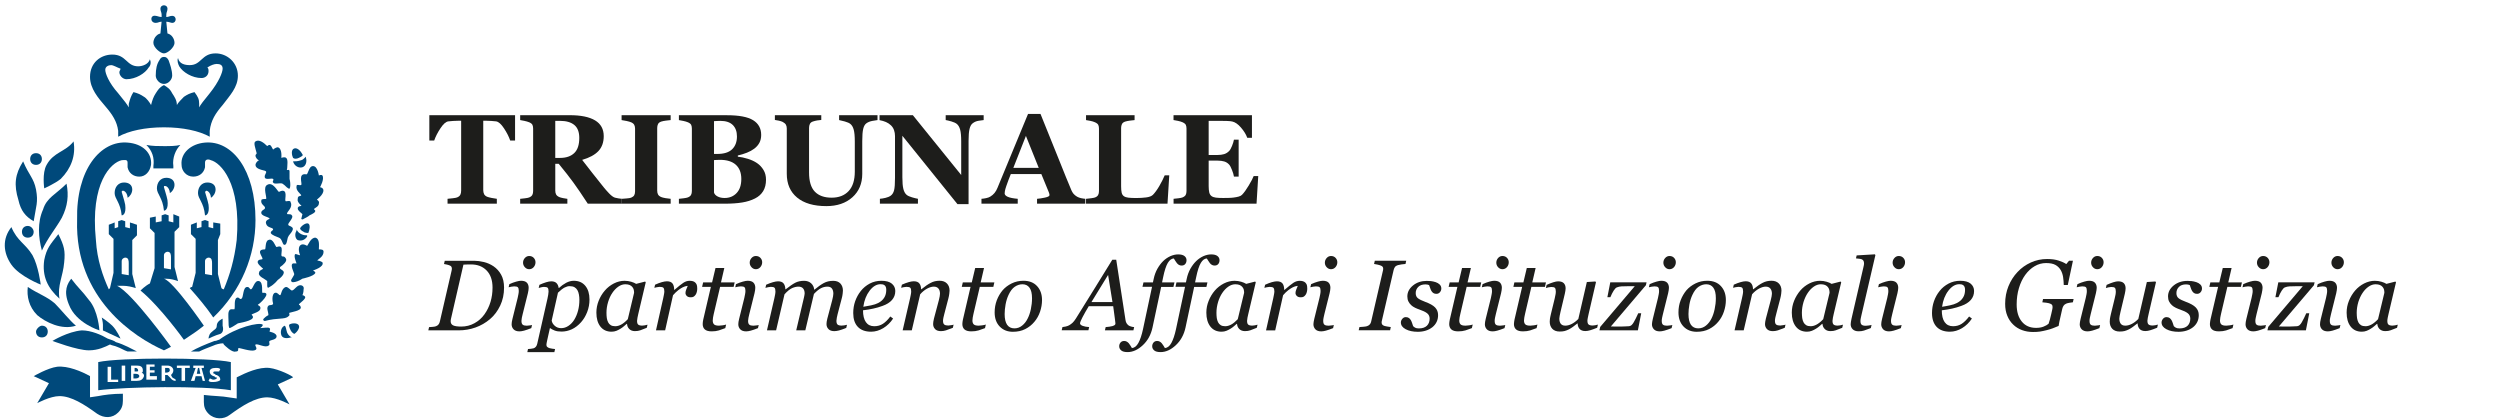 <?xml version="1.0" encoding="utf-8"?>
<!-- Generator: Adobe Illustrator 16.0.0, SVG Export Plug-In . SVG Version: 6.00 Build 0)  -->
<!DOCTYPE svg PUBLIC "-//W3C//DTD SVG 1.1//EN" "http://www.w3.org/Graphics/SVG/1.1/DTD/svg11.dtd">
<svg version="1.1" id="Livello_1" xmlns="http://www.w3.org/2000/svg" xmlns:xlink="http://www.w3.org/1999/xlink" x="0px" y="0px"
	 width="214.167px" height="36px" viewBox="0 0 214.167 36" enable-background="new 0 0 214.167 36" xml:space="preserve">
<g>
	<path fill="#00497B" d="M10.526,16.337c0.201,0,0.402,0.302,0.402,0.603c0.201-0.101,0.402-0.402,0.402-0.703
		c0-0.402-0.302-0.603-0.705-0.603c-0.502,0-0.804,0.402-0.804,0.904c0,0.503,0.502,0.806,0.603,1.912
		c0.101,0,0.403-0.103,0.302-0.906c-0.101-0.502-0.201-0.705-0.302-1.106C10.425,16.438,10.425,16.337,10.526,16.337"/>
	<path fill="#00497B" d="M14.045,30.012L14.045,30.012c0.201-0.1,0.402-0.201,0.603-0.302c0,0-3.317-4.624-4.624-5.228
		c0.201,0,0.301,0,0.502,0c0.402,0,0.805,0.101,1.106,0.199l-0.301-1.205v-2.914l0.402-0.402v-0.906l-0.603-0.199v0.502
		l-0.403-0.101v-0.503l-0.302-0.102l-0.301,0.102v0.503l-0.301,0.101v-0.502L9.32,19.254v0.805l0.403,0.402v2.916l-0.301,1.307
		L9.32,24.785c-0.502-1.105-1.004-2.514-1.105-4.223c-0.503-4.93,1.307-6.639,2.211-6.838c0.201,0,0.503-0.101,0.503,0.201
		c0,0.201,0,0.201,0,0.402c0.101,0.502,0.502,0.804,1.005,0.804s0.905-0.402,1.005-1.006c0.101-1.005-0.703-1.81-2.01-1.91
		c-2.313-0.201-4.423,2.313-4.323,6.637C6.404,25.589,11.532,28.906,14.045,30.012L14.045,30.012z M10.425,22.372
		c0-0.202,0.201-0.304,0.302-0.304c0.302,0,0.302,0.304,0.302,0.504v1.006l-0.604-0.102V22.372z"/>
	<path fill="#00497B" d="M17.564,12.215c-1.207,0.1-2.111,0.905-2.01,1.91c0,0.503,0.401,1.006,1.004,1.006
		c0.503,0,0.905-0.302,1.006-0.804c0-0.202,0-0.202,0-0.402c0-0.302,0.302-0.302,0.503-0.201c0.804,0.201,2.614,1.911,2.211,6.838
		c-0.201,1.709-0.603,3.017-1.106,4.223c0,0-0.101,0-0.201-0.102l-0.302-1.205v-2.916l0.201-0.504v-0.904l-0.603-0.1v0.502
		l-0.402-0.102v-0.503l-0.302-0.103l-0.301,0.103v0.503l-0.402,0.102v-0.502l-0.503,0.198v0.806l0.403,0.401v2.916l-0.302,1.206
		c-0.101,0-0.201,0.102-0.201,0.102s0.905,1.006,1.508,1.811c0.302,0.4,0.503,0.703,0.503,0.703
		c2.413-2.313,3.619-5.328,3.619-8.344C21.887,14.528,19.876,12.014,17.564,12.215 M18.167,23.578l-0.604-0.102v-1.104
		c0-0.202,0.201-0.304,0.302-0.304c0.302,0,0.302,0.304,0.302,0.504V23.578z"/>
	<path fill="#00497B" d="M16.659,28.504c0.302-0.199,0.804-0.604,0.804-0.604s-2.614-3.82-3.418-4.021c0.101,0,0.201,0,0.201,0
		c0.402,0,0.704,0.102,1.006,0.201l-0.302-1.206v-3.017l0.403-0.401V18.55l-0.503-0.202v0.707l-0.402-0.102V18.45l-0.301-0.103
		l-0.301,0.103v0.502l-0.503,0.101V18.55l-0.502,0.101v0.906l0.402,0.402v3.016l-0.402,1.307l0,0
		c-0.402,0.201-0.805,0.605-0.805,0.605c1.709,1.406,3.72,4.223,3.72,4.223S16.357,28.706,16.659,28.504 M14.045,21.868
		c0-0.201,0.201-0.302,0.302-0.302c0.301,0,0.301,0.302,0.301,0.502v1.007l-0.603-0.101V21.868z"/>
	<path fill="#00497B" d="M14.146,15.935c0.201,0,0.402,0.302,0.402,0.603c0.201-0.1,0.402-0.402,0.402-0.703
		c0-0.403-0.302-0.604-0.704-0.604c-0.502,0-0.804,0.403-0.804,0.905c0,0.503,0.503,0.804,0.603,1.911
		c0.101,0,0.402-0.101,0.302-0.905c-0.101-0.503-0.201-0.704-0.302-1.106C14.045,15.935,14.045,15.935,14.146,15.935"/>
	<path fill="#00497B" d="M22.49,25.086c-0.1,0,0.101-0.904-0.302-1.006c-0.402-0.1-0.502,0.704-0.703,0.704
		c-0.101,0-0.101-0.201-0.302-0.201c-0.403,0-0.302,0.905-0.503,1.006c-0.101,0.101-0.201-0.101-0.302-0.101
		c-0.402,0-0.201,0.904-0.301,1.005c-0.101,0-0.101,0-0.301,0c-0.302,0.101-0.201,0.604-0.201,1.005c0,0.201,0,0.604,0.1,0.604
		c0.101,0,0.704-0.4,0.704-0.4c0.503-0.102,1.608-0.303,1.207-0.703c-0.201-0.104,0.603-0.201,0.703-0.503
		c0.102-0.302-0.2-0.302-0.2-0.399C22.188,26.092,23.395,24.984,22.49,25.086"/>
	<path fill="#00497B" d="M14.045,12.517c-0.503,0-1.005,0-1.507-0.101c0.502,0.503,0.703,1.106,0.603,1.81c0,0.101,0,0.201,0,0.201
		h1.709c0-0.101,0-0.201,0-0.201c-0.1-0.704,0.201-1.408,0.604-1.81C15.05,12.517,14.548,12.517,14.045,12.517"/>
	<path fill="#00497B" d="M18.569,27.9c0,0.303-0.201,0.303-0.502,0.604c-0.201,0.202-0.201,0.503-0.201,0.503
		s0.603-0.301,1.005-0.401c0.201-0.102,0.302-0.301,0.201-0.703c0-0.303,0-0.604,0-0.604S18.569,27.498,18.569,27.9"/>
	<path fill="#00497B" d="M21.887,13.321c0,0.201,0.202,0.402,0.302,0.402c-0.201,0.101-0.302,0.301-0.302,0.402
		c0,0.302,0.402,0.403,0.805,0.503c0.302,0.101-0.1,0.301,0,0.603c0.101,0.201,0.603,0,0.704,0.101s-0.101,0.201,0,0.302
		c0.101,0.201,0.603,0,0.804,0.1c0.302,0.201,0.302,0.302,0.503,0.402c0.201,0.201,0.201-0.502,0.1-0.805c0-0.101,0-0.502,0-0.704
		c-0.1-0.201-0.301,0.101-0.201-0.201c0-0.201,0.101-0.805-0.101-0.905c-0.101-0.101-0.402,0-0.402,0s0.1-0.805-0.302-0.905
		c-0.101,0-0.302,0.1-0.402,0.201c-0.101-0.201-0.201-0.402-0.302-0.402c-0.1,0-0.201,0.101-0.201,0.101
		c-0.301-0.301-0.704-0.603-1.006-0.402c-0.201,0.101,0,0.603,0.101,1.006C21.987,13.221,21.887,13.221,21.887,13.321"/>
	<path fill="#00497B" d="M10.325,29.007c0,0-0.302-0.702-0.703-1.104c-0.303-0.303-0.906-0.705-0.906-0.705s0.101,0.402,0.101,0.605
		c0,0.201,0,0.504,0,0.504L10.325,29.007z"/>
	<path fill="#00497B" d="M25.104,13.824L25.104,13.824c0.101,0.402,0.503,0.604,0.804,0.503c0.302-0.101,0.402-0.503,0.302-0.805
		v-0.101c-0.101,0.101-0.302,0.302-0.402,0.302C25.506,13.824,25.306,13.824,25.104,13.824"/>
	<path fill="#00497B" d="M26.411,19.959c0.1-0.201,0.201-0.705,0-0.807c-0.201-0.1-0.603,0.203-0.703,0.402
		c0,0.102,0.1,0.201,0.301,0.303C26.109,19.959,26.411,19.959,26.411,19.959"/>
	<path fill="#00497B" d="M25.808,15.835c-0.1,0.1-0.402-0.101-0.402,0.1c-0.1,0.402,0.402,0.704,0.402,0.805
		c-0.1,0.1-0.302,0-0.302,0.302c-0.101,0.302,0.402,0.604,0.302,0.604c0,0-0.302,0-0.302,0.2c0,0.201,0.202,0.302,0.402,0.502
		l-0.1,0.404c0,0,0.1,0.102,0.201,0c0.201-0.102,0.402-0.202,0.502-0.301c0.202-0.103,0.705-0.303,0.403-0.504
		c-0.101-0.101,0.402-0.201,0.402-0.503c0.101-0.301-0.301-0.301-0.1-0.402c0.502-0.402,0.703-0.905,0.201-1.006
		c0,0,0.401-0.704,0.2-1.005c-0.1-0.101-0.301,0-0.301,0s-0.1-0.804-0.502-0.804s-0.402,0.804-0.604,0.703
		C25.506,14.829,25.908,15.734,25.808,15.835"/>
	<path fill="#00497B" d="M25.607,13.522c0.201-0.101,0.402-0.201,0.301-0.301c-0.1-0.201-0.402-0.604-0.703-0.503
		c-0.302,0.101-0.202,0.604-0.101,0.805C25.205,13.623,25.406,13.623,25.607,13.522"/>
	<path fill="#00497B" d="M25.808,20.059c-0.201-0.1-0.302-0.199-0.402-0.402v0.104c-0.201,0.303-0.1,0.703,0.101,0.807
		c0.302,0.1,0.603,0,0.804-0.303V20.16C26.21,20.16,26.009,20.16,25.808,20.059"/>
	<path fill="#00497B" d="M7.61,25.689c-0.603-0.807-0.904-1.008-1.508-1.813c-0.301,0.4-0.703,1.006-0.201,2.213
		c0.604,1.605,2.615,2.213,2.615,2.213S8.415,26.594,7.61,25.689"/>
	<path fill="#00497B" d="M7.61,30.012c0.805,0,1.408-0.302,1.811-0.502c0.201,0.102,0.402,0.102,0.603,0.2
		c0.301,0.101,0.603,0.302,0.905,0.401c0.301,0,0.502,0,0.804,0c-0.402-0.199-1.106-0.604-1.81-0.803
		c-0.101-0.103-0.402-0.201-0.704-0.304c-0.503-0.301-1.408-0.702-2.212-0.702c-1.206,0.102-2.513,0.903-2.513,0.903
		S6.606,30.012,7.61,30.012"/>
	<path fill="#00497B" d="M24.501,17.243c-0.201,0,0.201-0.906-0.302-0.906c-0.1,0-0.301,0.101-0.301,0.101
		c-0.101,0-0.503-0.906-1.005-0.603c-0.402,0.201,0,1.105-0.101,1.207c-0.101,0-0.402,0-0.402,0.101
		c-0.102,0.402,0.402,0.503,0.301,0.704c0,0.101-0.201,0.101-0.301,0.302c-0.102,0.402,0.703,0.402,0.703,0.604
		c0,0-0.402,0.101-0.301,0.401c0.101,0.402,0.603,0.304,0.603,0.504c0,0.102-0.201,0.102-0.201,0.303
		c0.1,0.201,0.502,0.303,0.704,0.4c0.301,0.102,0.301,0.705,0.502,0.604c0.201,0,0.201-0.604,0.302-0.701
		c0-0.103,0.604-0.604,0.301-0.807c-0.1-0.102-0.301-0.102-0.301-0.202c-0.101-0.103,0.503-0.604,0.301-0.804
		c-0.1-0.202-0.502,0-0.402-0.202c0-0.101,0.502-0.503,0.302-0.904C24.903,17.142,24.602,17.243,24.501,17.243"/>
	<path fill="#00497B" d="M22.49,27.8c-0.302-0.2-2.212,0.202-3.72,1.308c-0.101,0-0.201,0.103-0.402,0.103
		c-0.805,0.304-1.508,0.604-2.012,0.903c0.201,0,0.503,0,0.705,0c0.402-0.199,0.703-0.303,1.206-0.502
		c0.201-0.102,0.603-0.2,0.804-0.2c0,0,0.101,0,0.101,0.103c0.101,0.1,0.704,0.701,1.005,0.602c0.402,0,0.101-0.301,0.302-0.301
		c0.1,0,1.006,0.301,1.307,0.201c0.402-0.102,0-0.402,0.1-0.502c0.202-0.103,0.805,0.301,1.106,0.1c0.201-0.1,0-0.301,0.1-0.401
		c0.101-0.101,0.603-0.101,0.603-0.401c0-0.302-0.603-0.401-0.603-0.401c0-0.101,0.101-0.2,0-0.304c-0.1-0.1-0.603,0-0.805,0
		C22.289,28.102,22.591,27.9,22.49,27.8"/>
	<path fill="#00497B" d="M24.501,22.17c-0.101-0.201-0.201-0.201-0.302-0.201c-0.301,0,0.302-1.105-0.503-0.804
		c-0.101,0-0.301-0.806-0.703-0.603c-0.302,0.1-0.201,0.803-0.302,0.803c-0.805,0-0.201,0.604-0.201,0.805
		c0,0.102-0.302,0-0.402,0.202c-0.101,0.2,0.302,0.502,0.402,0.603c0.201,0.103-0.302,0.103-0.302,0.402
		c-0.1,0.303,0.503,0.502,0.704,0.703c0,0.201,0,0.201,0,0.402c0,0.199,0.101,0.199,0.201,0.101
		c0.402-0.202,0.704-0.603,0.704-0.603s0.603-0.402,0.503-0.705c-0.101-0.2-0.402-0.2-0.302-0.401
		C24.3,22.674,24.602,22.372,24.501,22.17"/>
	<path fill="#00497B" d="M3.589,21.467c0.503-1.105,1.206-1.91,1.709-2.816c0.503-1.003,0.603-1.911,0.402-2.917
		c-0.905,0.905-1.709,1.206-2.01,2.212C3.187,19.055,3.288,20.359,3.589,21.467"/>
	<path fill="#00497B" d="M2.785,21.868c-0.603-1.005-1.307-1.206-1.809-2.412c-0.805,1.005-0.704,2.211,0,3.218
		c0.703,1.006,2.513,1.707,2.513,1.707S3.288,22.773,2.785,21.868"/>
	<path fill="#00497B" d="M7.711,34.034v-1.812c-0.704-0.4-1.91-0.904-2.815-0.805c-0.804,0.102-2.01,0.805-2.01,0.805l1.307,0.604
		l-1.005,1.711c0,0,1.106-0.604,1.911-0.604c1.005,0,2.111,0.703,3.217,1.508c0.603,0.402,1.307,0.402,1.809-0.104
		c0.301-0.301,0.402-0.604,0.402-1.004V33.73c-0.904,0-1.609,0.102-2.111,0.201L7.711,34.034z"/>
	<path fill="#00497B" d="M3.086,28.404c0,0.302,0.201,0.502,0.503,0.502c0.302,0,0.503-0.2,0.503-0.502
		c0-0.303-0.201-0.504-0.503-0.504C3.388,27.9,3.086,28.203,3.086,28.404"/>
	<path fill="#00497B" d="M6.505,27.9c-0.503-0.402-1.307-1.407-1.811-1.91c-0.703-0.604-1.407-0.805-2.312-1.407
		c-0.101,0.806,0.1,1.709,0.804,2.413C3.891,27.6,5.298,28.305,6.505,27.9"/>
	<path fill="#00497B" d="M23.093,31.521c-0.905-0.103-2.01,0.399-2.815,0.804v1.812l-0.704-0.102
		c-0.503-0.102-1.307-0.102-2.111-0.201c0,0.201,0,0.402,0,0.604c0,0.401,0.101,0.703,0.402,1.006
		c0.503,0.502,1.307,0.502,1.81,0.102c1.105-0.807,2.211-1.508,3.217-1.508c0.804,0,1.91,0.604,1.91,0.604l-1.005-1.711l1.307-0.604
		C25.104,32.225,23.898,31.621,23.093,31.521"/>
	<path fill="#00497B" d="M17.665,16.337c0.201,0,0.402,0.302,0.402,0.603c0.201-0.101,0.402-0.402,0.402-0.703
		c0-0.402-0.301-0.603-0.704-0.603c-0.502,0-0.804,0.402-0.804,0.904c0,0.503,0.502,0.806,0.603,1.912
		c0.101,0,0.402-0.103,0.302-0.906c-0.101-0.502-0.201-0.705-0.302-1.106L17.665,16.337"/>
	<path fill="#00497B" d="M25.908,25.288c0,0,0.101-0.202,0.101-0.504c0.1-0.302-0.301-0.503-0.604-0.201
		c-0.201,0.201-0.302,0.302-0.402,0.302s-0.301-0.302-0.502-0.302c-0.402,0.101-0.402,0.705-0.503,0.705
		c-0.1,0-0.1-0.103-0.302-0.202c-0.402-0.102-0.402,0.604-0.301,0.904c0,0.201-0.302,0.102-0.402,0.201
		c-0.201,0.201,0,0.502,0,0.805c-0.201,0.102-0.302,0.199-0.402,0.301c-0.101,0.102,0,0.201,0.1,0.201
		c1.106-0.303,1.709-0.1,2.011-0.4c0.201-0.102,0-0.303,0.1-0.303c0.302-0.102,1.207-0.201,0.906-0.604c0-0.102-0.101,0-0.101-0.102
		c0-0.104,0.704-0.503,0.502-0.703C26.009,25.288,25.908,25.288,25.908,25.288"/>
	<path fill="#00497B" d="M24.802,27.8c-0.1,0,0,0.302,0.101,0.505c0.1,0.199,0.302,0.301,0.302,0.301
		c0.201-0.102,0.503-0.504,0.402-0.703C25.506,27.6,24.903,27.699,24.802,27.8"/>
	<path fill="#00497B" d="M24.4,27.9c-0.301,0.102-0.402,0.504-0.301,0.806c0.1,0.301,0.502,0.301,0.804,0.2h0.1
		c-0.201-0.102-0.301-0.2-0.402-0.402C24.501,28.203,24.501,28.002,24.4,27.9L24.4,27.9z"/>
	<path fill="#00497B" d="M27.216,22.271c0.1-0.104,0.502-0.303,0.502-0.705c0-0.201-0.201-0.201-0.402-0.201
		c0-0.301,0.101-0.904-0.301-1.006c-0.402,0-0.604,0.604-0.704,0.705c0,0-0.301-0.201-0.502-0.103c-0.402,0.201-0.1,0.904-0.1,0.904
		c-0.101,0-0.302-0.103-0.402-0.103c-0.202,0.103,0.1,0.805,0.1,0.805s-0.201,0-0.302,0c-0.302,0.104,0.101,0.807,0.101,0.906
		c0,0.101-0.101,0.201-0.202,0.4c-0.1,0.102-0.1,0.303,0.101,0.303c0.202,0,0.503-0.102,0.804-0.303c0,0,1.006-0.199,1.106-0.502
		c0-0.102-0.201-0.201-0.201-0.201s1.005-0.302,0.804-0.703C27.316,22.271,27.115,22.372,27.216,22.271"/>
	<path fill="#00497B" d="M5.198,15.332c0.904-0.904,1.307-2.01,1.105-3.217C5.6,13.02,4.595,13.02,3.992,14.125
		c-0.402,0.704-0.201,2.011-0.201,2.011S4.695,15.734,5.198,15.332"/>
	<path fill="#00497B" d="M10.124,11.209c0,0.202,0,0.403,0,0.503c0.905-0.503,2.313-0.805,3.921-0.805
		c1.609,0,3.017,0.302,3.921,0.805c0-0.1,0-0.301,0-0.503c0.101-0.904,0.503-1.508,1.106-2.211c0.604-0.805,1.307-1.508,1.307-2.514
		c0-1.106-0.905-1.91-1.91-1.91c-1.206,0-1.206,1.005-2.212,1.005c-0.402,0-0.904-0.101-1.005-0.603
		c-0.101,0.201,0,0.502,0.101,0.704c0.301,0.502,1.105,1.005,1.91,1.005c0.301,0,0.603-0.201,0.603-0.603
		c0-0.101,0-0.201-0.101-0.302c0.302-0.201,0.604-0.302,0.805-0.302c0.301,0,0.502,0.101,0.502,0.402
		c0,0.301-0.301,1.106-1.106,2.111c-0.502,0.604-0.804,1.005-0.904,1.207c0-0.101,0-0.201,0-0.302c0-0.402-0.101-0.604-0.402-1.005
		c-0.402,0.101-0.604,0.201-0.905,0.402c-0.201,0.202-0.502,0.503-0.603,0.704c0-0.402-0.202-0.704-0.402-1.005
		c-0.201-0.402-0.402-0.503-0.704-0.704l0,0c-0.401,0.201-0.503,0.402-0.704,0.704c-0.201,0.301-0.301,0.604-0.402,1.005
		c-0.1-0.201-0.401-0.603-0.603-0.704c-0.302-0.201-0.503-0.301-0.905-0.402c-0.201,0.301-0.301,0.604-0.402,1.005
		c0,0.101,0,0.201,0,0.302c-0.101-0.201-0.403-0.603-0.905-1.207C9.319,7.088,9.018,6.284,9.018,5.982
		c0-0.301,0.301-0.402,0.503-0.402c0.201,0,0.502,0.201,0.804,0.302c0,0.101-0.1,0.201-0.1,0.301c0,0.302,0.301,0.603,0.603,0.603
		c0.804,0,1.609-0.502,1.91-1.005c0.201-0.201,0.201-0.503,0.101-0.704c-0.101,0.402-0.603,0.604-1.006,0.604
		c-1.005,0-1.005-1.006-2.211-1.006c-1.006,0-1.911,0.704-1.911,1.91c0,1.005,0.704,1.81,1.307,2.514
		C9.622,9.802,10.023,10.405,10.124,11.209"/>
	<path fill="#00497B" d="M14.045,4.876c-0.2,0-0.301,0.101-0.401,0.302c-0.202,0.301-0.302,0.704-0.302,1.307
		c0,0.301,0.302,0.704,0.704,0.704c0.402,0,0.704-0.403,0.704-0.704c0-0.502-0.201-1.005-0.302-1.307
		C14.347,4.977,14.246,4.876,14.045,4.876"/>
	<path fill="#00497B" d="M4.997,20.059c-0.704,0.905-1.005,1.207-1.207,2.213c-0.201,1.408,0.302,2.412,1.307,3.317
		c-0.202-1.106,0.302-1.909,0.402-3.116C5.6,21.467,5.5,21.064,4.997,20.059"/>
	<path fill="#00497B" d="M13.341,1.96c0.201,0,0.302-0.101,0.503-0.101l-0.101,1.006c-0.402,0.1-0.604,0.502-0.604,0.803
		c0,0.402,0.604,0.906,0.905,0.906c0.302,0,0.905-0.503,0.905-0.906c0-0.301-0.201-0.703-0.603-0.803l-0.1-1.005
		c0.201,0,0.402,0.101,0.503,0.101c0.402,0,0.402-0.603,0-0.603c-0.201,0-0.302,0.101-0.503,0.101V1.257
		c0-0.202,0.101-0.302,0.101-0.503c0-0.402-0.603-0.402-0.603,0c0,0.201,0.101,0.301,0.101,0.503v0.201
		c-0.201,0-0.403-0.101-0.503-0.101C12.839,1.257,12.839,1.96,13.341,1.96"/>
	<path fill="#00497B" d="M2.886,18.953c0.201-1.307,0.402-1.609,0.201-2.716c-0.201-1.006-0.603-1.207-1.106-2.413
		c-0.704,1.105-0.804,2.011-0.402,3.318C1.78,18.047,2.182,18.55,2.886,18.953"/>
	<path fill="#00497B" d="M2.383,19.355c-0.302,0-0.503,0.199-0.503,0.502s0.201,0.502,0.503,0.502c0.301,0,0.502-0.199,0.502-0.502
		C2.886,19.656,2.685,19.355,2.383,19.355"/>
	<path fill="#00497B" d="M3.086,14.125c0.301,0,0.503-0.201,0.503-0.502c0-0.301-0.202-0.502-0.503-0.502
		c-0.302,0-0.502,0.201-0.502,0.502C2.584,13.924,2.785,14.125,3.086,14.125"/>
	<polygon fill="#00497B" points="16.961,31.521 16.86,32.023 17.162,32.023 17.062,31.521 	"/>
	<path fill="#00497B" d="M11.632,32.023h-0.201v0.399h0.201c0.201,0,0.302-0.103,0.302-0.2
		C11.934,32.124,11.833,32.023,11.632,32.023"/>
	<path fill="#00497B" d="M11.833,31.723c0-0.102-0.1-0.201-0.201-0.201h-0.101v0.301h0.101
		C11.833,31.822,11.833,31.822,11.833,31.723"/>
	<path fill="#00497B" d="M14.347,31.521h-0.201v0.399h0.1c0.201,0,0.302-0.101,0.302-0.198
		C14.548,31.521,14.447,31.521,14.347,31.521"/>
	<path fill="#00497B" d="M19.776,31.018c-1.811-0.401-9.551-0.401-11.361,0v2.412c2.413-0.302,8.948-0.4,11.361,0V31.018z
		 M10.124,32.727H9.219V31.42h0.302v1.105h0.603V32.727z M10.727,32.626h-0.302v-1.308h0.302V32.626z M11.733,32.626H11.23v-1.308
		h0.503c0.301,0,0.503,0.102,0.503,0.402c0,0.102,0,0.199-0.101,0.199c0.201,0.104,0.201,0.202,0.201,0.303
		C12.236,32.525,12.034,32.626,11.733,32.626 M13.442,32.525h-0.904v-1.305h0.703v0.198h-0.402v0.304h0.402v0.198h-0.402v0.304
		h0.603V32.525z M15.05,32.626L15.05,32.626c-0.301,0-0.402-0.201-0.502-0.302l-0.201-0.2l0,0c0,0,0,0-0.101,0h-0.1v0.502h-0.301
		v-1.308h0.502c0.301,0,0.502,0.201,0.502,0.402c0,0.199-0.1,0.303-0.201,0.401l0.101,0.198c0.1,0.103,0.201,0.103,0.301,0.201l0,0
		V32.626z M16.257,31.521h-0.402v1.104h-0.301v-1.104h-0.402V31.32h1.105V31.521z M17.363,32.626l-0.1-0.401H16.76l-0.101,0.401
		h-0.302l0.403-1.104h-0.202V31.32h0.905v0.201h-0.201l0.301,1.104L17.363,32.626L17.363,32.626z M18.268,32.727
		c-0.201,0-0.302,0-0.402-0.101l0,0l0.1-0.201l0,0c0.101,0,0.202,0.101,0.302,0.101c0.201,0,0.302-0.101,0.302-0.101
		c0-0.101,0-0.101-0.101-0.101c0,0-0.1,0-0.1-0.102h-0.101c-0.201-0.101-0.302-0.199-0.302-0.4s0.202-0.303,0.503-0.303
		c0.201,0,0.302,0,0.402,0.102l0,0l-0.1,0.201l0,0c-0.101,0-0.201,0-0.302,0c-0.1,0-0.201,0-0.201,0.1
		c0,0.102,0.101,0.102,0.101,0.102s0.1,0,0.1,0.103h0.101c0.201,0.101,0.301,0.2,0.301,0.399
		C18.871,32.626,18.569,32.727,18.268,32.727"/>
</g>
<g>
	<path fill="#1D1D1B" d="M44.124,12.038h-0.417c-0.11-0.324-0.286-0.671-0.53-1.042c-0.245-0.37-0.469-0.568-0.675-0.598
		c-0.113-0.015-0.254-0.026-0.421-0.038c-0.167-0.012-0.31-0.016-0.432-0.016h-0.251v5.944c0,0.128,0.024,0.242,0.07,0.339
		c0.047,0.098,0.137,0.175,0.272,0.232c0.082,0.032,0.209,0.065,0.381,0.099c0.172,0.035,0.32,0.059,0.441,0.072v0.417H38.34V17.03
		c0.103-0.01,0.248-0.025,0.435-0.045c0.187-0.021,0.313-0.044,0.381-0.072c0.139-0.057,0.231-0.134,0.279-0.23
		c0.047-0.096,0.07-0.21,0.07-0.341v-5.998h-0.251c-0.12,0-0.265,0.005-0.432,0.016c-0.167,0.01-0.307,0.023-0.422,0.038
		c-0.206,0.028-0.43,0.228-0.673,0.598c-0.244,0.371-0.42,0.718-0.53,1.042H36.78V9.868h7.344V12.038z"/>
	<path fill="#1D1D1B" d="M53.262,17.449h-2.909c-0.501-0.77-0.919-1.382-1.251-1.836c-0.333-0.455-0.746-0.982-1.24-1.582h-0.293
		v2.302c0,0.128,0.024,0.237,0.072,0.327c0.048,0.089,0.14,0.164,0.274,0.224c0.067,0.029,0.174,0.058,0.318,0.088
		c0.144,0.03,0.268,0.05,0.371,0.062v0.417h-4.043v-0.417c0.103-0.01,0.239-0.025,0.409-0.046c0.168-0.019,0.289-0.043,0.36-0.072
		c0.136-0.057,0.226-0.129,0.272-0.217c0.047-0.086,0.07-0.198,0.07-0.334v-5.346c0-0.128-0.02-0.236-0.058-0.32
		c-0.039-0.085-0.134-0.161-0.283-0.225c-0.115-0.045-0.249-0.085-0.404-0.118c-0.154-0.032-0.277-0.055-0.365-0.069V9.868h4.251
		c0.951,0,1.673,0.149,2.167,0.446c0.493,0.297,0.74,0.747,0.74,1.349c0,0.531-0.153,0.957-0.457,1.279
		c-0.305,0.323-0.769,0.574-1.392,0.755c0.241,0.314,0.524,0.677,0.847,1.09c0.322,0.414,0.657,0.834,1.006,1.265
		c0.111,0.139,0.261,0.309,0.451,0.51c0.191,0.201,0.358,0.325,0.505,0.371c0.083,0.025,0.187,0.047,0.313,0.064
		c0.125,0.017,0.216,0.028,0.269,0.032v0.419H53.262z M49.625,11.814c0-0.505-0.142-0.875-0.425-1.108
		c-0.284-0.234-0.687-0.351-1.21-0.351h-0.422v3.173h0.405c0.523,0,0.93-0.138,1.217-0.412
		C49.481,12.843,49.625,12.409,49.625,11.814z"/>
	<path fill="#1D1D1B" d="M57.455,17.449h-4.204v-0.417c0.096-0.007,0.238-0.018,0.425-0.032c0.188-0.015,0.316-0.036,0.387-0.064
		c0.131-0.054,0.221-0.124,0.269-0.21c0.048-0.087,0.072-0.198,0.072-0.334v-5.373c0-0.122-0.023-0.228-0.07-0.32
		s-0.137-0.167-0.272-0.225c-0.086-0.035-0.212-0.072-0.379-0.109c-0.167-0.037-0.312-0.063-0.433-0.077V9.87h4.203v0.417
		c-0.106,0.01-0.24,0.025-0.401,0.046c-0.16,0.019-0.295,0.048-0.405,0.082c-0.139,0.047-0.231,0.119-0.277,0.216
		c-0.047,0.098-0.07,0.21-0.07,0.334v5.367c0,0.128,0.024,0.238,0.072,0.329c0.048,0.09,0.14,0.165,0.274,0.221
		c0.074,0.032,0.199,0.064,0.371,0.094c0.173,0.03,0.318,0.048,0.435,0.056L57.455,17.449L57.455,17.449z"/>
	<path fill="#1D1D1B" d="M64.852,13.971c0.229,0.157,0.412,0.354,0.555,0.591c0.144,0.237,0.214,0.515,0.214,0.836
		c0,0.385-0.081,0.71-0.243,0.975c-0.163,0.266-0.395,0.475-0.697,0.627c-0.32,0.164-0.69,0.279-1.108,0.347
		c-0.419,0.068-0.911,0.102-1.477,0.102h-3.937v-0.417c0.11-0.01,0.25-0.026,0.417-0.048c0.167-0.021,0.285-0.047,0.353-0.074
		c0.131-0.053,0.221-0.124,0.269-0.211c0.048-0.086,0.072-0.2,0.072-0.339v-5.34c0-0.128-0.02-0.236-0.058-0.32
		c-0.039-0.085-0.134-0.161-0.283-0.225c-0.111-0.045-0.238-0.084-0.385-0.114c-0.146-0.03-0.275-0.054-0.385-0.072V9.871h4.117
		c1.037,0,1.784,0.143,2.243,0.427c0.459,0.285,0.689,0.706,0.689,1.261c0,0.257-0.051,0.482-0.154,0.675
		c-0.104,0.193-0.251,0.362-0.443,0.505c-0.174,0.132-0.382,0.246-0.625,0.342s-0.501,0.176-0.78,0.24v0.101
		c0.278,0.029,0.567,0.091,0.866,0.185C64.371,13.7,64.632,13.822,64.852,13.971z M63.132,11.691c0-0.42-0.119-0.748-0.356-0.982
		c-0.237-0.236-0.592-0.353-1.064-0.353c-0.068,0-0.156,0.003-0.265,0.008c-0.108,0.006-0.203,0.01-0.28,0.014v2.81h0.278
		c0.578,0,1.002-0.134,1.277-0.403C62.996,12.516,63.132,12.151,63.132,11.691z M63.506,15.33c0-0.527-0.157-0.932-0.469-1.215
		c-0.314-0.282-0.764-0.422-1.352-0.422c-0.067,0-0.158,0.002-0.27,0.008c-0.112,0.004-0.194,0.009-0.248,0.013v2.777
		c0.032,0.131,0.131,0.243,0.298,0.334c0.167,0.092,0.37,0.136,0.609,0.136c0.424,0,0.768-0.143,1.034-0.428
		C63.374,16.25,63.506,15.848,63.506,15.33z"/>
	<path fill="#1D1D1B" d="M75.171,10.287c-0.104,0.01-0.252,0.034-0.447,0.072c-0.194,0.037-0.357,0.102-0.489,0.194
		c-0.135,0.089-0.23,0.249-0.285,0.48c-0.057,0.231-0.083,0.578-0.083,1.042v2.821c0,0.83-0.282,1.498-0.843,2.002
		c-0.563,0.505-1.308,0.759-2.233,0.759c-1.079,0-1.913-0.244-2.504-0.731c-0.591-0.488-0.886-1.168-0.886-2.041v-3.877
		c0-0.125-0.024-0.231-0.072-0.321c-0.048-0.089-0.14-0.168-0.274-0.241c-0.093-0.045-0.207-0.083-0.342-0.111
		c-0.135-0.029-0.246-0.048-0.331-0.059V9.871h3.974v0.405c-0.115,0.007-0.23,0.021-0.347,0.041
		c-0.118,0.021-0.237,0.049-0.358,0.088c-0.135,0.042-0.227,0.114-0.272,0.215c-0.047,0.1-0.07,0.211-0.07,0.337v3.824
		c0,0.751,0.166,1.297,0.497,1.64c0.331,0.342,0.811,0.513,1.439,0.513c0.618,0,1.104-0.189,1.455-0.566
		c0.352-0.376,0.528-0.933,0.528-1.667V12.13c0-0.456-0.03-0.797-0.093-1.023c-0.063-0.226-0.158-0.388-0.286-0.489
		c-0.091-0.078-0.253-0.149-0.483-0.214c-0.229-0.063-0.39-0.103-0.483-0.117V9.868h3.29V10.287L75.171,10.287z"/>
	<path fill="#1D1D1B" d="M84.266,10.287c-0.1,0.01-0.243,0.03-0.427,0.058c-0.187,0.028-0.354,0.097-0.502,0.208
		c-0.132,0.095-0.226,0.261-0.28,0.493c-0.056,0.233-0.083,0.577-0.083,1.028v5.416h-0.95l-4.721-5.859v3.556
		c0,0.442,0.028,0.778,0.087,1.006c0.06,0.23,0.154,0.399,0.286,0.505c0.096,0.079,0.25,0.148,0.459,0.209
		c0.211,0.061,0.377,0.102,0.502,0.122v0.417h-3.259v-0.417c0.139-0.01,0.299-0.036,0.479-0.078c0.179-0.042,0.33-0.104,0.451-0.19
		c0.139-0.103,0.235-0.259,0.287-0.468c0.052-0.208,0.077-0.557,0.077-1.05v-3.588c0-0.177-0.028-0.346-0.083-0.505
		c-0.055-0.158-0.142-0.294-0.26-0.409c-0.124-0.12-0.267-0.215-0.43-0.286c-0.163-0.07-0.347-0.124-0.552-0.163V9.866H78.2
		l4.143,5.125v-2.866c0-0.456-0.029-0.795-0.09-1.017c-0.062-0.222-0.157-0.387-0.289-0.494c-0.104-0.081-0.256-0.152-0.458-0.21
		c-0.204-0.059-0.366-0.099-0.492-0.119V9.868h3.253V10.287L84.266,10.287z"/>
	<path fill="#1D1D1B" d="M92.967,17.449H88.84v-0.417c0.192-0.014,0.416-0.049,0.675-0.104c0.262-0.055,0.39-0.124,0.39-0.207
		c0-0.028-0.002-0.06-0.007-0.096c-0.007-0.035-0.021-0.083-0.045-0.144l-0.646-1.571h-2.614c-0.062,0.147-0.128,0.318-0.201,0.513
		c-0.072,0.196-0.135,0.37-0.188,0.523c-0.068,0.199-0.107,0.343-0.119,0.432c-0.013,0.089-0.02,0.151-0.02,0.188
		c0,0.115,0.086,0.211,0.26,0.291c0.172,0.08,0.46,0.139,0.861,0.174v0.417h-3.107V17.03c0.117-0.006,0.249-0.025,0.397-0.056
		c0.147-0.031,0.264-0.072,0.351-0.126c0.146-0.086,0.269-0.191,0.37-0.314c0.102-0.124,0.187-0.273,0.255-0.443
		c0.412-1.001,0.827-2.004,1.242-3.007c0.413-1.003,0.871-2.112,1.374-3.322h1.069c0.697,1.716,1.246,3.073,1.641,4.069
		c0.395,0.996,0.732,1.823,1.01,2.478c0.046,0.106,0.105,0.204,0.176,0.291c0.072,0.087,0.173,0.169,0.305,0.249
		c0.101,0.057,0.216,0.1,0.347,0.128c0.133,0.028,0.254,0.047,0.359,0.053v0.418H92.967z M88.986,14.383l-1.099-2.74l-1.079,2.74
		H88.986z"/>
	<path fill="#1D1D1B" d="M100.167,15.019l-0.151,2.43h-6.979v-0.417c0.124-0.01,0.271-0.027,0.438-0.05s0.277-0.046,0.331-0.066
		c0.127-0.049,0.217-0.119,0.266-0.208c0.051-0.09,0.074-0.203,0.074-0.342v-5.346c0-0.128-0.021-0.235-0.059-0.318
		c-0.04-0.084-0.134-0.16-0.284-0.227c-0.11-0.049-0.241-0.09-0.397-0.121c-0.155-0.029-0.279-0.052-0.369-0.066V9.871h4.159v0.417
		c-0.116,0.01-0.248,0.025-0.404,0.046c-0.155,0.019-0.29,0.048-0.404,0.083c-0.139,0.047-0.23,0.119-0.276,0.216
		c-0.047,0.097-0.07,0.209-0.07,0.334v4.983c0,0.235,0.016,0.42,0.047,0.555c0.031,0.135,0.094,0.235,0.188,0.299
		c0.092,0.067,0.221,0.111,0.387,0.13c0.167,0.02,0.394,0.03,0.687,0.03c0.284,0,0.562-0.017,0.832-0.051
		c0.269-0.033,0.462-0.107,0.582-0.221c0.179-0.182,0.365-0.437,0.556-0.766c0.189-0.329,0.342-0.63,0.455-0.906h0.394
		L100.167,15.019L100.167,15.019z"/>
	<path fill="#1D1D1B" d="M107.252,11.804h-0.404c-0.104-0.288-0.281-0.578-0.535-0.873c-0.253-0.294-0.503-0.468-0.752-0.522
		c-0.106-0.024-0.257-0.041-0.446-0.046c-0.19-0.004-0.351-0.008-0.473-0.008h-1.1v2.921h0.779c0.195,0,0.372-0.023,0.534-0.07
		c0.16-0.045,0.306-0.135,0.438-0.267c0.081-0.083,0.165-0.227,0.248-0.433c0.084-0.207,0.139-0.386,0.166-0.54h0.404v3.161h-0.404
		c-0.022-0.149-0.074-0.336-0.166-0.563c-0.087-0.225-0.168-0.381-0.248-0.467c-0.117-0.128-0.256-0.215-0.416-0.264
		c-0.161-0.048-0.345-0.072-0.554-0.072h-0.781v2.185c0,0.228,0.019,0.407,0.051,0.542c0.034,0.134,0.097,0.236,0.19,0.308
		c0.087,0.067,0.212,0.112,0.364,0.133c0.154,0.022,0.366,0.032,0.633,0.032c0.125,0,0.275-0.001,0.451-0.006
		c0.173-0.003,0.327-0.013,0.457-0.032c0.15-0.019,0.289-0.045,0.421-0.081c0.128-0.035,0.226-0.086,0.29-0.154
		c0.171-0.174,0.363-0.44,0.577-0.799c0.215-0.358,0.355-0.625,0.421-0.804h0.392l-0.146,2.361h-7.107V17.03
		c0.099-0.006,0.234-0.021,0.404-0.043c0.17-0.021,0.292-0.046,0.362-0.074c0.135-0.057,0.227-0.129,0.273-0.216
		c0.045-0.087,0.069-0.198,0.069-0.334v-5.346c0-0.128-0.021-0.235-0.059-0.318c-0.04-0.084-0.134-0.16-0.284-0.227
		c-0.091-0.042-0.222-0.081-0.389-0.118c-0.168-0.035-0.295-0.058-0.38-0.07V9.866h6.718V11.804L107.252,11.804z"/>
</g>
<g>
	<path fill="#1D1D1B" d="M43.181,24.636c0,0.567-0.11,1.082-0.332,1.548c-0.222,0.463-0.511,0.847-0.87,1.152
		c-0.373,0.316-0.787,0.555-1.246,0.719c-0.458,0.163-0.938,0.245-1.438,0.245h-2.602l0.063-0.277c0.073,0,0.175-0.005,0.309-0.022
		c0.134-0.014,0.228-0.028,0.284-0.054c0.101-0.037,0.176-0.093,0.229-0.166c0.052-0.071,0.087-0.153,0.107-0.254l0.991-4.291
		c0.009-0.032,0.017-0.07,0.023-0.11c0.007-0.038,0.011-0.074,0.011-0.097c0-0.063-0.011-0.116-0.032-0.162
		c-0.02-0.046-0.063-0.087-0.128-0.115c-0.073-0.034-0.163-0.063-0.269-0.088c-0.106-0.022-0.188-0.039-0.244-0.047l0.063-0.277
		h2.526c0.252,0,0.527,0.035,0.825,0.107c0.296,0.07,0.573,0.194,0.831,0.366c0.271,0.185,0.489,0.428,0.654,0.729
		C43.099,23.841,43.181,24.207,43.181,24.636z M42.194,24.639c0-0.628-0.168-1.118-0.505-1.465
		c-0.336-0.348-0.784-0.521-1.341-0.521c-0.115,0-0.235,0.001-0.357,0.006c-0.124,0.005-0.221,0.008-0.29,0.012l-1.065,4.629
		c-0.008,0.037-0.016,0.076-0.021,0.112c-0.005,0.035-0.008,0.071-0.008,0.103c0,0.17,0.07,0.288,0.209,0.358
		c0.139,0.068,0.37,0.103,0.689,0.103c0.418,0,0.798-0.095,1.142-0.288c0.343-0.188,0.628-0.442,0.855-0.76
		c0.233-0.328,0.406-0.687,0.521-1.071C42.137,25.472,42.194,25.064,42.194,24.639z"/>
	<path fill="#1D1D1B" d="M45.577,27.84l-0.063,0.27c-0.258,0.102-0.463,0.175-0.617,0.215c-0.154,0.04-0.285,0.063-0.396,0.063
		c-0.225,0-0.391-0.06-0.504-0.176c-0.112-0.118-0.168-0.26-0.168-0.432c0-0.064,0.006-0.132,0.017-0.201
		c0.011-0.069,0.029-0.158,0.055-0.265l0.444-1.788c0.022-0.099,0.044-0.203,0.065-0.316s0.032-0.205,0.032-0.285
		c0-0.155-0.026-0.26-0.079-0.314c-0.052-0.054-0.157-0.079-0.315-0.079c-0.062,0-0.144,0.011-0.245,0.028
		c-0.103,0.021-0.179,0.036-0.231,0.05l0.062-0.267c0.219-0.097,0.415-0.172,0.588-0.218c0.172-0.049,0.311-0.073,0.412-0.073
		c0.23,0,0.396,0.057,0.5,0.163c0.104,0.109,0.154,0.257,0.154,0.441c0,0.048-0.005,0.119-0.016,0.204
		c-0.012,0.087-0.028,0.175-0.05,0.261l-0.446,1.786c-0.028,0.11-0.053,0.217-0.074,0.322c-0.021,0.104-0.031,0.192-0.031,0.259
		c0,0.158,0.036,0.269,0.107,0.327c0.071,0.059,0.186,0.087,0.345,0.087c0.054,0,0.129-0.005,0.229-0.022
		C45.447,27.876,45.523,27.858,45.577,27.84z M45.875,22.465c0,0.159-0.053,0.299-0.155,0.419c-0.104,0.118-0.232,0.178-0.387,0.178
		c-0.143,0-0.266-0.057-0.37-0.17c-0.103-0.112-0.155-0.242-0.155-0.389c0-0.153,0.052-0.288,0.155-0.401
		c0.104-0.115,0.228-0.172,0.37-0.172c0.16,0,0.29,0.054,0.392,0.16C45.823,22.197,45.875,22.322,45.875,22.465z"/>
	<path fill="#1D1D1B" d="M50.5,25.661c0,0.374-0.066,0.731-0.197,1.067c-0.13,0.337-0.306,0.628-0.523,0.874
		c-0.245,0.273-0.508,0.474-0.792,0.606c-0.284,0.13-0.577,0.197-0.875,0.197c-0.241,0-0.438-0.028-0.591-0.087
		c-0.154-0.06-0.291-0.133-0.411-0.217l-0.246,1.101c-0.016,0.071-0.03,0.139-0.04,0.201c-0.009,0.059-0.015,0.11-0.015,0.144
		c0,0.077,0.027,0.139,0.083,0.181c0.055,0.044,0.117,0.079,0.188,0.097c0.07,0.021,0.147,0.036,0.234,0.047
		c0.087,0.016,0.166,0.023,0.236,0.028l-0.059,0.263h-2.317l0.058-0.263c0.089-0.005,0.174-0.012,0.252-0.022
		c0.079-0.008,0.153-0.021,0.222-0.04c0.086-0.027,0.155-0.072,0.208-0.144c0.052-0.066,0.088-0.15,0.111-0.254l0.877-3.871
		c0.021-0.104,0.042-0.212,0.062-0.32c0.019-0.107,0.029-0.201,0.029-0.277c0-0.158-0.025-0.264-0.073-0.314
		c-0.049-0.053-0.154-0.081-0.317-0.081c-0.061,0-0.141,0.011-0.234,0.033c-0.095,0.026-0.169,0.042-0.222,0.059l0.063-0.27
		c0.213-0.094,0.405-0.167,0.576-0.221c0.171-0.051,0.315-0.078,0.437-0.078c0.196,0,0.344,0.05,0.445,0.148
		c0.101,0.1,0.164,0.239,0.189,0.416h0.033c0.19-0.177,0.395-0.322,0.61-0.438c0.217-0.113,0.433-0.173,0.649-0.173
		c0.426,0,0.757,0.146,0.995,0.435C50.382,24.779,50.5,25.17,50.5,25.661z M49.19,27.398c0.143-0.232,0.253-0.493,0.33-0.785
		c0.078-0.294,0.114-0.604,0.114-0.934c0-0.147-0.013-0.299-0.04-0.446c-0.026-0.148-0.069-0.274-0.128-0.374
		c-0.062-0.108-0.146-0.194-0.252-0.255c-0.106-0.06-0.247-0.09-0.42-0.09c-0.129,0-0.271,0.039-0.426,0.118
		c-0.156,0.081-0.345,0.227-0.569,0.441l-0.537,2.383c0.02,0.162,0.106,0.312,0.258,0.45c0.153,0.139,0.336,0.206,0.551,0.206
		c0.222,0,0.429-0.065,0.622-0.195C48.885,27.788,49.054,27.619,49.19,27.398z"/>
	<path fill="#1D1D1B" d="M53.716,27.742h-0.029c-0.061,0.049-0.135,0.113-0.221,0.191s-0.185,0.151-0.3,0.221
		c-0.109,0.07-0.228,0.131-0.356,0.184c-0.129,0.051-0.269,0.078-0.42,0.078c-0.405,0-0.724-0.145-0.954-0.437
		c-0.23-0.293-0.346-0.691-0.346-1.194c0-0.347,0.063-0.685,0.193-1.011c0.128-0.328,0.306-0.622,0.534-0.886
		c0.215-0.25,0.471-0.45,0.768-0.604c0.296-0.15,0.603-0.229,0.915-0.229c0.199,0,0.389,0.028,0.57,0.081
		c0.181,0.054,0.322,0.112,0.426,0.182l0.772-0.198l0.051,0.063l-0.64,2.714c-0.021,0.086-0.045,0.192-0.068,0.317
		c-0.024,0.124-0.036,0.214-0.036,0.272c0,0.16,0.033,0.268,0.1,0.322c0.068,0.057,0.181,0.087,0.34,0.087
		c0.054,0,0.13-0.01,0.228-0.025c0.099-0.021,0.174-0.035,0.228-0.056l-0.063,0.267c-0.252,0.103-0.442,0.175-0.564,0.218
		c-0.124,0.045-0.274,0.067-0.451,0.067c-0.203,0-0.362-0.059-0.479-0.175C53.791,28.074,53.727,27.923,53.716,27.742z
		 M54.32,25.085c0-0.092-0.01-0.182-0.029-0.267c-0.02-0.083-0.061-0.158-0.121-0.234c-0.056-0.069-0.134-0.126-0.231-0.169
		c-0.098-0.039-0.222-0.063-0.37-0.063c-0.204,0-0.404,0.067-0.597,0.202c-0.193,0.135-0.368,0.315-0.521,0.544
		c-0.146,0.213-0.264,0.471-0.357,0.774c-0.092,0.306-0.139,0.609-0.139,0.922c0,0.171,0.01,0.32,0.029,0.454
		c0.019,0.133,0.058,0.254,0.114,0.364c0.052,0.104,0.129,0.188,0.23,0.248c0.1,0.059,0.229,0.086,0.381,0.086
		c0.157,0,0.321-0.043,0.492-0.133c0.172-0.088,0.365-0.244,0.58-0.468L54.32,25.085z"/>
	<path fill="#1D1D1B" d="M59.73,24.74c0,0.078-0.011,0.163-0.033,0.26c-0.023,0.091-0.055,0.171-0.096,0.233
		c-0.051,0.075-0.106,0.133-0.167,0.174c-0.059,0.039-0.146,0.062-0.258,0.062c-0.151,0-0.264-0.036-0.34-0.114
		c-0.076-0.078-0.113-0.159-0.113-0.253c0-0.086,0.021-0.187,0.062-0.294c0.043-0.107,0.085-0.211,0.131-0.319
		c-0.033,0-0.088,0.01-0.167,0.028c-0.077,0.017-0.169,0.055-0.278,0.105c-0.109,0.054-0.234,0.135-0.371,0.242
		c-0.138,0.105-0.286,0.249-0.443,0.426l-0.675,3.01h-0.785l0.614-2.73c0.014-0.066,0.034-0.165,0.061-0.301
		c0.028-0.135,0.04-0.234,0.04-0.299c0-0.156-0.027-0.262-0.08-0.315c-0.053-0.053-0.159-0.081-0.318-0.081
		c-0.062,0-0.141,0.011-0.234,0.03c-0.095,0.023-0.17,0.037-0.224,0.052l0.064-0.268c0.217-0.097,0.411-0.171,0.579-0.218
		c0.168-0.046,0.313-0.073,0.433-0.073c0.225,0,0.383,0.063,0.479,0.187c0.095,0.121,0.144,0.304,0.144,0.546h0.025
		c0.334-0.289,0.586-0.49,0.759-0.603c0.172-0.116,0.351-0.173,0.541-0.173c0.089,0,0.176,0.011,0.26,0.031
		c0.084,0.021,0.156,0.061,0.213,0.113c0.062,0.059,0.108,0.126,0.137,0.203C59.717,24.479,59.73,24.593,59.73,24.74z"/>
	<path fill="#1D1D1B" d="M60.966,28.387c-0.266,0-0.46-0.056-0.583-0.163c-0.124-0.108-0.185-0.263-0.185-0.464
		c0-0.065,0.004-0.128,0.012-0.184c0.008-0.057,0.02-0.121,0.033-0.194l0.655-2.809h-0.751l0.088-0.382h0.767l0.292-1.23h0.755
		l-0.284,1.23h1.171l-0.088,0.382h-1.159l-0.543,2.315c-0.025,0.108-0.046,0.211-0.063,0.311c-0.016,0.101-0.025,0.186-0.025,0.256
		c0,0.151,0.039,0.265,0.116,0.336c0.077,0.073,0.216,0.107,0.417,0.107c0.073,0,0.175-0.009,0.308-0.027
		c0.13-0.018,0.233-0.041,0.306-0.069l-0.072,0.308c-0.196,0.075-0.38,0.14-0.554,0.196C61.406,28.359,61.202,28.387,60.966,28.387z
		"/>
	<path fill="#1D1D1B" d="M64.996,27.84l-0.062,0.27c-0.258,0.102-0.463,0.175-0.618,0.215s-0.286,0.063-0.396,0.063
		c-0.225,0-0.391-0.06-0.504-0.176c-0.112-0.118-0.168-0.26-0.168-0.432c0-0.064,0.005-0.132,0.016-0.201
		c0.012-0.069,0.029-0.158,0.055-0.265l0.444-1.788c0.022-0.099,0.044-0.203,0.064-0.316c0.021-0.113,0.032-0.205,0.032-0.285
		c0-0.155-0.026-0.26-0.079-0.314c-0.052-0.052-0.157-0.079-0.316-0.079c-0.062,0-0.143,0.011-0.245,0.028
		c-0.103,0.021-0.179,0.036-0.232,0.05l0.062-0.267c0.22-0.097,0.415-0.172,0.588-0.218c0.172-0.049,0.31-0.073,0.411-0.073
		c0.23,0,0.397,0.057,0.5,0.163c0.104,0.109,0.155,0.257,0.155,0.441c0,0.048-0.006,0.119-0.017,0.204
		c-0.011,0.087-0.027,0.175-0.05,0.261l-0.446,1.786c-0.027,0.11-0.052,0.217-0.073,0.322c-0.021,0.104-0.032,0.192-0.032,0.259
		c0,0.158,0.036,0.269,0.108,0.327c0.071,0.059,0.186,0.087,0.345,0.087c0.054,0,0.129-0.005,0.229-0.022
		C64.866,27.876,64.942,27.858,64.996,27.84z M65.293,22.465c0,0.159-0.053,0.299-0.156,0.419c-0.104,0.118-0.231,0.178-0.386,0.178
		c-0.144,0-0.266-0.057-0.37-0.17c-0.103-0.112-0.156-0.242-0.156-0.389c0-0.153,0.053-0.288,0.156-0.401
		c0.104-0.115,0.228-0.172,0.37-0.172c0.16,0,0.29,0.054,0.392,0.16C65.242,22.197,65.293,22.322,65.293,22.465z"/>
	<path fill="#1D1D1B" d="M72.559,27.822l-0.063,0.268c-0.259,0.105-0.464,0.178-0.621,0.219c-0.154,0.037-0.287,0.059-0.397,0.059
		c-0.224,0-0.393-0.057-0.506-0.175c-0.113-0.116-0.169-0.26-0.169-0.433c0-0.062,0.005-0.13,0.016-0.2
		c0.011-0.078,0.029-0.164,0.055-0.264l0.416-1.57c0.03-0.118,0.055-0.229,0.073-0.328c0.018-0.097,0.027-0.175,0.027-0.234
		c0-0.188-0.04-0.337-0.121-0.445c-0.082-0.109-0.209-0.164-0.384-0.164c-0.188,0-0.371,0.044-0.55,0.133
		c-0.18,0.088-0.382,0.256-0.608,0.494l-0.737,3.116h-0.78l0.662-2.808c0.014-0.063,0.028-0.128,0.04-0.196
		c0.012-0.07,0.02-0.12,0.02-0.154c0-0.183-0.045-0.325-0.135-0.431c-0.091-0.103-0.223-0.154-0.398-0.154
		c-0.158,0-0.335,0.039-0.526,0.119c-0.192,0.081-0.415,0.259-0.667,0.539l-0.719,3.085h-0.784l0.63-2.728
		c0.022-0.095,0.044-0.201,0.064-0.314c0.022-0.11,0.032-0.207,0.032-0.285c0-0.162-0.027-0.27-0.08-0.321
		c-0.054-0.052-0.157-0.077-0.313-0.077c-0.062,0-0.142,0.011-0.239,0.032c-0.098,0.023-0.172,0.04-0.226,0.057l0.063-0.271
		c0.219-0.095,0.413-0.172,0.583-0.217c0.169-0.048,0.314-0.075,0.434-0.075c0.226,0,0.385,0.063,0.48,0.187
		c0.093,0.121,0.143,0.288,0.148,0.495h0.03c0.33-0.259,0.601-0.447,0.814-0.558c0.212-0.11,0.466-0.167,0.759-0.167
		c0.25,0,0.451,0.073,0.606,0.214c0.156,0.145,0.243,0.325,0.262,0.546h0.017c0.297-0.248,0.563-0.438,0.797-0.565
		c0.233-0.13,0.504-0.194,0.813-0.194c0.268,0,0.473,0.078,0.618,0.231c0.143,0.155,0.215,0.361,0.215,0.611
		c0,0.05-0.008,0.143-0.023,0.267c-0.016,0.132-0.04,0.259-0.075,0.383l-0.353,1.35c-0.026,0.091-0.05,0.192-0.071,0.312
		c-0.022,0.115-0.034,0.204-0.034,0.27c0,0.158,0.034,0.269,0.101,0.325s0.18,0.086,0.341,0.086c0.054,0,0.13-0.007,0.231-0.021
		C72.427,27.858,72.504,27.842,72.559,27.822z"/>
	<path fill="#1D1D1B" d="M76.697,24.929c0,0.297-0.093,0.551-0.28,0.767c-0.186,0.214-0.458,0.384-0.813,0.509
		c-0.26,0.096-0.523,0.174-0.79,0.231c-0.267,0.06-0.561,0.109-0.882,0.146c0,0.44,0.082,0.779,0.245,1.013
		c0.164,0.234,0.404,0.352,0.72,0.352c0.28,0,0.528-0.07,0.742-0.209c0.214-0.14,0.425-0.348,0.631-0.625l0.24,0.176
		c-0.225,0.342-0.505,0.616-0.84,0.821c-0.336,0.201-0.685,0.307-1.046,0.307c-0.496,0-0.875-0.141-1.138-0.418
		c-0.262-0.277-0.392-0.67-0.392-1.182c0-0.353,0.055-0.689,0.165-1.008c0.112-0.319,0.273-0.616,0.485-0.883
		c0.208-0.26,0.462-0.471,0.763-0.632c0.3-0.158,0.633-0.24,0.999-0.24c0.404,0,0.703,0.085,0.897,0.248
		C76.597,24.466,76.697,24.675,76.697,24.929z M75.923,24.825c0-0.109-0.015-0.195-0.045-0.257c-0.03-0.066-0.071-0.11-0.117-0.143
		c-0.051-0.032-0.104-0.056-0.16-0.064s-0.114-0.014-0.172-0.014c-0.336,0-0.647,0.186-0.93,0.553
		c-0.284,0.37-0.464,0.828-0.541,1.379c0.196-0.028,0.417-0.067,0.663-0.12c0.246-0.051,0.451-0.118,0.613-0.202
		c0.231-0.121,0.405-0.274,0.518-0.463C75.867,25.312,75.923,25.088,75.923,24.825z"/>
	<path fill="#1D1D1B" d="M81.692,27.81l-0.063,0.27c-0.254,0.099-0.449,0.173-0.593,0.221c-0.141,0.043-0.28,0.067-0.426,0.067
		c-0.223,0-0.392-0.057-0.505-0.175c-0.11-0.116-0.167-0.26-0.167-0.433c0-0.062,0.005-0.13,0.017-0.2
		c0.011-0.078,0.029-0.164,0.053-0.264l0.418-1.57c0.029-0.118,0.054-0.229,0.073-0.328c0.019-0.097,0.027-0.175,0.027-0.234
		c0-0.188-0.042-0.337-0.132-0.445c-0.091-0.109-0.224-0.164-0.398-0.164c-0.17,0-0.358,0.056-0.571,0.168
		c-0.209,0.113-0.409,0.276-0.596,0.487l-0.718,3.087h-0.783l0.63-2.727c0.014-0.066,0.034-0.164,0.061-0.293
		c0.027-0.127,0.039-0.229,0.039-0.307c0-0.159-0.026-0.265-0.079-0.318c-0.054-0.051-0.161-0.078-0.321-0.078
		c-0.063,0-0.142,0.011-0.236,0.028c-0.096,0.023-0.171,0.037-0.224,0.053l0.063-0.268c0.219-0.096,0.415-0.171,0.583-0.217
		c0.168-0.049,0.314-0.074,0.435-0.074c0.223,0,0.381,0.061,0.477,0.185c0.096,0.118,0.147,0.285,0.153,0.497h0.025
		c0.308-0.25,0.573-0.433,0.797-0.546c0.22-0.121,0.477-0.181,0.759-0.181c0.27,0,0.48,0.078,0.63,0.234
		c0.15,0.153,0.226,0.358,0.226,0.61c0,0.05-0.008,0.142-0.024,0.268c-0.017,0.13-0.04,0.257-0.073,0.383l-0.353,1.35
		c-0.028,0.088-0.051,0.192-0.076,0.312c-0.025,0.115-0.035,0.204-0.035,0.27c0,0.158,0.035,0.266,0.105,0.322
		c0.07,0.06,0.187,0.088,0.345,0.088c0.054,0,0.13-0.008,0.229-0.028C81.562,27.851,81.638,27.83,81.692,27.81z"/>
	<path fill="#1D1D1B" d="M83.213,28.387c-0.266,0-0.462-0.056-0.584-0.163c-0.125-0.108-0.187-0.263-0.187-0.464
		c0-0.065,0.005-0.128,0.014-0.184c0.009-0.057,0.02-0.121,0.033-0.194l0.655-2.809h-0.752l0.089-0.382h0.768l0.292-1.23h0.757
		l-0.285,1.23h1.171l-0.087,0.382h-1.161l-0.542,2.315c-0.026,0.108-0.047,0.211-0.063,0.311c-0.018,0.1-0.026,0.186-0.026,0.256
		c0,0.151,0.039,0.265,0.116,0.336c0.077,0.073,0.217,0.107,0.419,0.107c0.073,0,0.175-0.009,0.306-0.027
		c0.133-0.018,0.235-0.041,0.308-0.069l-0.071,0.308c-0.195,0.075-0.381,0.14-0.555,0.196
		C83.653,28.359,83.448,28.387,83.213,28.387z"/>
	<path fill="#1D1D1B" d="M89.267,25.707c0,0.33-0.057,0.66-0.168,0.994c-0.112,0.331-0.275,0.619-0.488,0.869
		c-0.216,0.26-0.476,0.466-0.779,0.619c-0.305,0.156-0.656,0.234-1.057,0.234c-0.465,0-0.843-0.148-1.132-0.449
		c-0.29-0.299-0.435-0.703-0.435-1.212c0-0.373,0.063-0.718,0.185-1.042c0.124-0.323,0.29-0.604,0.496-0.851
		c0.21-0.243,0.471-0.438,0.779-0.59c0.309-0.151,0.646-0.227,1.005-0.227c0.498,0,0.889,0.152,1.17,0.458
		C89.125,24.815,89.267,25.212,89.267,25.707z M88.41,25.548c0-0.398-0.07-0.698-0.211-0.895c-0.144-0.201-0.346-0.301-0.612-0.301
		c-0.231,0-0.45,0.074-0.658,0.216c-0.206,0.14-0.381,0.374-0.531,0.697c-0.114,0.245-0.198,0.514-0.253,0.813
		c-0.054,0.301-0.08,0.576-0.08,0.829c0,0.401,0.069,0.705,0.208,0.91c0.139,0.204,0.349,0.313,0.628,0.313
		c0.25,0,0.471-0.081,0.663-0.238c0.193-0.155,0.351-0.355,0.471-0.6c0.121-0.237,0.212-0.504,0.276-0.811
		C88.375,26.179,88.41,25.866,88.41,25.548z"/>
	<path fill="#1D1D1B" d="M94.656,28.297l0.063-0.277c0.087-0.008,0.188-0.02,0.306-0.032c0.116-0.019,0.205-0.032,0.271-0.052
		c0.087-0.028,0.151-0.059,0.195-0.088c0.045-0.029,0.065-0.079,0.065-0.145c0-0.022-0.017-0.158-0.05-0.413
		c-0.031-0.25-0.08-0.603-0.142-1.058H93.27c-0.092,0.144-0.191,0.313-0.295,0.503c-0.104,0.191-0.183,0.337-0.238,0.437
		c-0.051,0.088-0.1,0.191-0.145,0.302c-0.046,0.11-0.07,0.183-0.07,0.218c0,0.095,0.076,0.167,0.224,0.224s0.333,0.089,0.558,0.104
		l-0.063,0.275h-2.288l0.063-0.275c0.074-0.005,0.167-0.023,0.283-0.048c0.116-0.028,0.214-0.063,0.293-0.107
		c0.098-0.057,0.192-0.127,0.284-0.208c0.089-0.083,0.188-0.204,0.292-0.371c0.485-0.768,1.015-1.624,1.593-2.563
		c0.579-0.939,1.088-1.764,1.526-2.471h0.337l0.794,5.165c0.017,0.104,0.044,0.192,0.084,0.262c0.04,0.07,0.098,0.138,0.177,0.199
		c0.057,0.038,0.132,0.073,0.228,0.098c0.095,0.028,0.179,0.043,0.252,0.045l-0.063,0.277H94.656L94.656,28.297z M95.302,25.877
		l-0.375-2.326L93.5,25.877H95.302z"/>
	<path fill="#1D1D1B" d="M99.474,24.576l-0.74,3.472c-0.133,0.621-0.408,1.127-0.831,1.523c-0.424,0.396-0.857,0.592-1.306,0.592
		c-0.246,0-0.428-0.044-0.543-0.14c-0.116-0.097-0.176-0.213-0.176-0.357c0-0.119,0.036-0.226,0.11-0.318
		c0.073-0.089,0.178-0.139,0.316-0.139c0.087,0,0.162,0.02,0.229,0.059s0.124,0.088,0.174,0.147c0.038,0.046,0.084,0.11,0.134,0.193
		c0.048,0.081,0.091,0.151,0.128,0.21c0.215-0.019,0.399-0.162,0.552-0.438c0.153-0.273,0.285-0.666,0.396-1.178l0.774-3.63h-0.82
		l0.088-0.382h0.809l0.062-0.283c0.066-0.324,0.173-0.616,0.317-0.878c0.146-0.258,0.313-0.481,0.495-0.66
		c0.182-0.18,0.388-0.316,0.619-0.425c0.231-0.101,0.45-0.15,0.665-0.15c0.245,0,0.429,0.047,0.546,0.143
		c0.115,0.092,0.174,0.21,0.174,0.355c0,0.121-0.033,0.227-0.103,0.317c-0.07,0.092-0.178,0.141-0.32,0.141
		c-0.088,0-0.165-0.02-0.229-0.057c-0.064-0.038-0.121-0.088-0.172-0.149c-0.057-0.07-0.102-0.137-0.138-0.198
		c-0.032-0.062-0.075-0.129-0.126-0.204c-0.197,0.008-0.366,0.137-0.515,0.379c-0.148,0.248-0.283,0.657-0.401,1.23l-0.092,0.444
		h1.06l-0.087,0.383h-1.049V24.576z"/>
	<path fill="#1D1D1B" d="M102.302,24.576l-0.74,3.472c-0.133,0.621-0.409,1.127-0.832,1.523c-0.423,0.396-0.857,0.592-1.306,0.592
		c-0.245,0-0.427-0.044-0.543-0.14c-0.115-0.097-0.176-0.213-0.176-0.357c0-0.119,0.037-0.226,0.11-0.318
		c0.074-0.089,0.178-0.139,0.314-0.139c0.087,0,0.163,0.02,0.229,0.059c0.067,0.039,0.126,0.088,0.173,0.147
		c0.039,0.046,0.085,0.11,0.137,0.193c0.048,0.081,0.089,0.151,0.126,0.21c0.216-0.019,0.401-0.162,0.553-0.438
		c0.151-0.273,0.285-0.666,0.396-1.178l0.775-3.63h-0.818l0.086-0.382h0.809l0.062-0.283c0.066-0.324,0.173-0.616,0.317-0.878
		c0.146-0.258,0.313-0.481,0.498-0.66c0.181-0.18,0.385-0.316,0.616-0.425c0.231-0.101,0.453-0.15,0.665-0.15
		c0.248,0,0.429,0.047,0.546,0.143c0.115,0.092,0.174,0.21,0.174,0.355c0,0.121-0.033,0.227-0.1,0.317
		c-0.073,0.092-0.178,0.141-0.323,0.141c-0.088,0-0.163-0.02-0.228-0.057c-0.066-0.038-0.123-0.088-0.174-0.149
		c-0.056-0.07-0.102-0.137-0.135-0.198c-0.035-0.062-0.078-0.129-0.129-0.204c-0.194,0.008-0.365,0.137-0.512,0.379
		c-0.151,0.248-0.283,0.657-0.401,1.23l-0.095,0.444h1.06l-0.087,0.383h-1.048V24.576z"/>
	<path fill="#1D1D1B" d="M105.972,27.742h-0.029c-0.062,0.049-0.135,0.113-0.218,0.191c-0.084,0.078-0.188,0.151-0.302,0.221
		c-0.11,0.07-0.229,0.131-0.358,0.184c-0.128,0.051-0.265,0.078-0.419,0.078c-0.406,0-0.723-0.145-0.954-0.437
		c-0.231-0.293-0.348-0.691-0.348-1.194c0-0.347,0.064-0.685,0.197-1.011c0.129-0.328,0.307-0.622,0.532-0.886
		c0.216-0.25,0.475-0.45,0.771-0.604c0.296-0.15,0.604-0.229,0.915-0.229c0.199,0,0.387,0.028,0.568,0.081
		c0.181,0.054,0.322,0.112,0.429,0.182l0.77-0.198l0.052,0.063l-0.64,2.714c-0.023,0.086-0.046,0.192-0.071,0.317
		c-0.024,0.124-0.034,0.214-0.034,0.272c0,0.16,0.034,0.268,0.1,0.322c0.067,0.057,0.182,0.087,0.342,0.087
		c0.053,0,0.13-0.01,0.228-0.025c0.098-0.021,0.174-0.035,0.227-0.056l-0.064,0.267c-0.253,0.103-0.439,0.175-0.563,0.218
		c-0.124,0.045-0.273,0.067-0.45,0.067c-0.202,0-0.363-0.059-0.481-0.175C106.05,28.074,105.986,27.923,105.972,27.742z
		 M106.58,25.085c0-0.092-0.01-0.182-0.028-0.267c-0.021-0.083-0.06-0.158-0.124-0.234c-0.057-0.069-0.133-0.126-0.231-0.169
		c-0.097-0.039-0.218-0.063-0.371-0.063c-0.204,0-0.404,0.067-0.598,0.202c-0.194,0.135-0.368,0.315-0.521,0.544
		c-0.144,0.213-0.266,0.471-0.358,0.774c-0.09,0.306-0.139,0.609-0.139,0.922c0,0.171,0.011,0.32,0.028,0.454
		c0.021,0.133,0.059,0.254,0.113,0.364c0.054,0.104,0.131,0.188,0.231,0.248c0.099,0.059,0.228,0.086,0.381,0.086
		c0.156,0,0.319-0.043,0.492-0.133c0.172-0.088,0.364-0.244,0.58-0.468L106.58,25.085z"/>
	<path fill="#1D1D1B" d="M111.989,24.74c0,0.078-0.011,0.163-0.033,0.26c-0.021,0.091-0.054,0.171-0.095,0.233
		c-0.05,0.075-0.104,0.133-0.165,0.174c-0.061,0.039-0.145,0.062-0.26,0.062c-0.151,0-0.265-0.036-0.34-0.114
		c-0.078-0.078-0.115-0.159-0.115-0.253c0-0.086,0.023-0.187,0.064-0.294c0.04-0.107,0.087-0.211,0.132-0.319
		c-0.034,0-0.086,0.01-0.166,0.028c-0.079,0.017-0.171,0.055-0.278,0.105c-0.109,0.054-0.233,0.135-0.374,0.242
		c-0.139,0.105-0.286,0.249-0.439,0.426l-0.677,3.013h-0.785l0.612-2.728c0.016-0.07,0.034-0.168,0.061-0.305
		c0.027-0.134,0.041-0.233,0.041-0.299c0-0.156-0.027-0.26-0.081-0.314c-0.054-0.053-0.159-0.081-0.319-0.081
		c-0.061,0-0.139,0.011-0.234,0.029c-0.095,0.024-0.169,0.038-0.222,0.053l0.062-0.265c0.22-0.1,0.412-0.173,0.581-0.222
		c0.168-0.045,0.313-0.072,0.432-0.072c0.224,0,0.383,0.064,0.479,0.186c0.094,0.121,0.143,0.305,0.143,0.547h0.028
		c0.334-0.289,0.586-0.49,0.758-0.604c0.173-0.115,0.355-0.172,0.541-0.172c0.089,0,0.178,0.011,0.26,0.031
		c0.085,0.025,0.155,0.061,0.215,0.112c0.062,0.06,0.104,0.127,0.137,0.204C111.974,24.482,111.989,24.593,111.989,24.74z"/>
	<path fill="#1D1D1B" d="M114.265,27.84l-0.062,0.27c-0.26,0.102-0.466,0.175-0.618,0.215c-0.153,0.04-0.285,0.063-0.395,0.063
		c-0.225,0-0.393-0.06-0.505-0.176c-0.111-0.118-0.168-0.26-0.168-0.432c0-0.064,0.005-0.132,0.019-0.201
		c0.011-0.069,0.03-0.158,0.054-0.265l0.443-1.788c0.022-0.099,0.044-0.203,0.066-0.316c0.021-0.113,0.03-0.205,0.03-0.285
		c0-0.155-0.025-0.26-0.079-0.314c-0.051-0.052-0.156-0.079-0.316-0.079c-0.062,0-0.145,0.011-0.246,0.028s-0.181,0.036-0.234,0.05
		l0.064-0.267c0.218-0.097,0.415-0.172,0.588-0.218c0.174-0.049,0.314-0.073,0.412-0.073c0.23,0,0.396,0.057,0.5,0.163
		c0.103,0.109,0.153,0.257,0.153,0.441c0,0.048-0.006,0.119-0.018,0.204c-0.011,0.087-0.028,0.175-0.05,0.261l-0.447,1.786
		c-0.028,0.11-0.051,0.217-0.072,0.322c-0.021,0.104-0.028,0.192-0.028,0.259c0,0.158,0.033,0.269,0.104,0.327
		c0.074,0.059,0.188,0.087,0.348,0.087c0.051,0,0.129-0.005,0.226-0.022C114.136,27.876,114.211,27.858,114.265,27.84z
		 M114.564,22.465c0,0.159-0.051,0.299-0.154,0.419c-0.104,0.118-0.233,0.178-0.387,0.178c-0.143,0-0.264-0.057-0.37-0.17
		c-0.106-0.112-0.156-0.242-0.156-0.389c0-0.153,0.053-0.288,0.156-0.401c0.104-0.115,0.227-0.172,0.37-0.172
		c0.159,0,0.291,0.054,0.391,0.16C114.514,22.197,114.564,22.322,114.564,22.465z"/>
	<path fill="#1D1D1B" d="M120.466,22.336l-0.062,0.277c-0.088,0.003-0.202,0.017-0.342,0.038c-0.142,0.021-0.243,0.043-0.313,0.062
		c-0.117,0.035-0.202,0.092-0.253,0.168c-0.05,0.077-0.087,0.158-0.108,0.252l-1.011,4.354c-0.007,0.021-0.011,0.041-0.014,0.067
		c-0.003,0.023-0.004,0.047-0.004,0.066c0,0.065,0.014,0.119,0.04,0.165c0.03,0.044,0.08,0.086,0.151,0.118
		c0.042,0.019,0.135,0.04,0.277,0.067c0.143,0.029,0.25,0.043,0.317,0.048l-0.059,0.277h-2.69l0.063-0.277
		c0.079-0.005,0.191-0.013,0.335-0.025c0.145-0.012,0.251-0.028,0.313-0.05c0.109-0.037,0.193-0.091,0.248-0.161
		c0.057-0.068,0.094-0.151,0.112-0.251l1.009-4.36c0.006-0.025,0.011-0.051,0.014-0.076c0.003-0.024,0.004-0.05,0.004-0.076
		c0-0.057-0.012-0.104-0.035-0.146c-0.024-0.042-0.072-0.079-0.146-0.113c-0.08-0.033-0.18-0.065-0.312-0.094
		s-0.226-0.047-0.288-0.053l0.063-0.277H120.466z"/>
	<path fill="#1D1D1B" d="M121.46,28.424c-0.415,0-0.763-0.074-1.037-0.221c-0.274-0.145-0.415-0.339-0.415-0.576
		c0-0.113,0.041-0.217,0.124-0.315c0.081-0.097,0.181-0.146,0.298-0.146c0.111,0,0.2,0.027,0.271,0.078
		c0.068,0.052,0.121,0.113,0.162,0.184c0.04,0.072,0.079,0.159,0.11,0.259c0.03,0.102,0.059,0.187,0.083,0.25
		c0.04,0.046,0.1,0.092,0.175,0.135c0.074,0.04,0.181,0.062,0.32,0.062c0.302,0,0.53-0.078,0.687-0.229
		c0.154-0.15,0.234-0.358,0.234-0.614c0-0.19-0.075-0.345-0.218-0.457c-0.146-0.113-0.363-0.217-0.651-0.315
		c-0.105-0.032-0.227-0.086-0.369-0.15c-0.143-0.067-0.253-0.145-0.335-0.221c-0.099-0.091-0.184-0.197-0.244-0.321
		c-0.062-0.123-0.093-0.269-0.093-0.436c0-0.361,0.16-0.669,0.483-0.935c0.319-0.26,0.715-0.394,1.181-0.394
		c0.109,0,0.227,0.006,0.354,0.018c0.126,0.014,0.264,0.042,0.417,0.093c0.132,0.044,0.243,0.111,0.337,0.201
		c0.089,0.088,0.139,0.2,0.139,0.342c0,0.116-0.039,0.22-0.116,0.313c-0.077,0.095-0.179,0.143-0.306,0.143
		c-0.103,0-0.188-0.021-0.259-0.067c-0.067-0.043-0.122-0.104-0.168-0.18c-0.042-0.078-0.082-0.156-0.106-0.245
		c-0.029-0.086-0.062-0.173-0.092-0.259c-0.054-0.021-0.101-0.036-0.144-0.044c-0.042-0.009-0.096-0.015-0.166-0.015
		c-0.274,0-0.484,0.075-0.624,0.221c-0.143,0.146-0.213,0.321-0.213,0.524c0,0.198,0.065,0.345,0.193,0.444
		c0.13,0.099,0.338,0.202,0.632,0.312c0.378,0.139,0.661,0.294,0.833,0.471c0.173,0.178,0.259,0.396,0.259,0.658
		c0,0.429-0.164,0.775-0.493,1.042C122.371,28.289,121.958,28.424,121.46,28.424z"/>
	<path fill="#1D1D1B" d="M124.921,28.387c-0.266,0-0.462-0.056-0.584-0.163c-0.124-0.108-0.188-0.263-0.188-0.464
		c0-0.065,0.007-0.128,0.015-0.184c0.008-0.057,0.021-0.121,0.034-0.194l0.654-2.809h-0.752l0.089-0.382h0.768l0.292-1.23h0.757
		l-0.285,1.23h1.17l-0.086,0.382h-1.161l-0.541,2.315c-0.028,0.108-0.049,0.211-0.066,0.311c-0.017,0.1-0.027,0.186-0.027,0.256
		c0,0.151,0.04,0.265,0.115,0.336c0.079,0.073,0.218,0.107,0.422,0.107c0.073,0,0.175-0.009,0.308-0.027
		c0.132-0.018,0.234-0.041,0.308-0.069l-0.073,0.308c-0.196,0.075-0.38,0.14-0.553,0.196
		C125.362,28.359,125.156,28.387,124.921,28.387z"/>
	<path fill="#1D1D1B" d="M128.951,27.84l-0.063,0.27c-0.26,0.102-0.464,0.175-0.618,0.215c-0.153,0.04-0.285,0.063-0.393,0.063
		c-0.227,0-0.394-0.06-0.504-0.176c-0.111-0.118-0.168-0.26-0.168-0.432c0-0.064,0.006-0.132,0.018-0.201
		c0.014-0.069,0.029-0.158,0.054-0.265l0.444-1.788c0.022-0.099,0.043-0.203,0.064-0.316c0.024-0.113,0.03-0.205,0.03-0.285
		c0-0.155-0.026-0.26-0.078-0.314c-0.052-0.052-0.156-0.079-0.315-0.079c-0.062,0-0.145,0.011-0.245,0.028
		c-0.103,0.021-0.183,0.036-0.234,0.05l0.064-0.267c0.216-0.097,0.412-0.172,0.587-0.218c0.173-0.049,0.312-0.073,0.412-0.073
		c0.23,0,0.396,0.057,0.498,0.163c0.105,0.109,0.155,0.257,0.155,0.441c0,0.048-0.006,0.119-0.018,0.204
		c-0.014,0.087-0.029,0.175-0.05,0.261l-0.447,1.786c-0.028,0.11-0.05,0.217-0.072,0.322c-0.023,0.104-0.028,0.192-0.028,0.259
		c0,0.158,0.032,0.269,0.104,0.327c0.073,0.059,0.187,0.087,0.348,0.087c0.05,0,0.127-0.005,0.227-0.022
		C128.822,27.876,128.897,27.858,128.951,27.84z M129.25,22.465c0,0.159-0.051,0.299-0.153,0.419
		c-0.104,0.118-0.234,0.178-0.387,0.178c-0.144,0-0.265-0.057-0.373-0.17c-0.102-0.112-0.153-0.242-0.153-0.389
		c0-0.153,0.053-0.288,0.153-0.401c0.105-0.115,0.227-0.172,0.373-0.172c0.159,0,0.29,0.054,0.391,0.16
		C129.199,22.197,129.25,22.322,129.25,22.465z"/>
	<path fill="#1D1D1B" d="M130.466,28.387c-0.265,0-0.46-0.056-0.584-0.163c-0.124-0.108-0.188-0.263-0.188-0.464
		c0-0.065,0.007-0.128,0.016-0.184c0.008-0.057,0.02-0.121,0.032-0.194l0.656-2.809h-0.751l0.086-0.382h0.771l0.291-1.23h0.757
		l-0.286,1.23h1.172l-0.087,0.382h-1.163l-0.541,2.315c-0.026,0.108-0.047,0.211-0.064,0.311c-0.019,0.1-0.027,0.186-0.027,0.256
		c0,0.151,0.039,0.265,0.116,0.336c0.078,0.073,0.217,0.107,0.42,0.107c0.074,0,0.175-0.009,0.307-0.027
		c0.132-0.018,0.234-0.041,0.308-0.069l-0.071,0.308c-0.198,0.075-0.379,0.14-0.554,0.196
		C130.906,28.359,130.701,28.387,130.466,28.387z"/>
	<path fill="#1D1D1B" d="M135.152,27.709h-0.025c-0.131,0.104-0.252,0.2-0.37,0.285c-0.12,0.088-0.236,0.16-0.352,0.22
		c-0.135,0.067-0.258,0.113-0.365,0.143c-0.109,0.031-0.256,0.045-0.431,0.045c-0.27,0-0.479-0.08-0.627-0.233
		c-0.146-0.156-0.221-0.36-0.221-0.611c0-0.067,0.005-0.144,0.017-0.239c0.013-0.092,0.037-0.23,0.083-0.412l0.324-1.331
		c0.028-0.126,0.051-0.233,0.068-0.329c0.021-0.093,0.029-0.186,0.029-0.273c0-0.156-0.028-0.258-0.078-0.312
		c-0.051-0.055-0.156-0.078-0.316-0.078c-0.063,0-0.141,0.011-0.238,0.032c-0.091,0.026-0.165,0.043-0.219,0.058l0.063-0.268
		c0.218-0.1,0.41-0.176,0.577-0.227s0.303-0.078,0.401-0.078c0.225,0,0.389,0.053,0.491,0.157c0.104,0.104,0.159,0.258,0.159,0.446
		c0,0.051-0.007,0.121-0.02,0.207c-0.011,0.088-0.026,0.172-0.05,0.26l-0.37,1.555c-0.029,0.117-0.051,0.228-0.069,0.329
		c-0.021,0.102-0.03,0.18-0.03,0.231c0,0.191,0.038,0.336,0.121,0.447c0.084,0.107,0.21,0.164,0.387,0.164
		c0.179,0,0.363-0.049,0.551-0.143c0.188-0.096,0.377-0.237,0.568-0.429l0.73-3.165l0.731-0.047l0.051,0.062l-0.625,2.706
		c-0.028,0.116-0.051,0.231-0.075,0.348c-0.024,0.115-0.032,0.198-0.032,0.246c0,0.157,0.032,0.268,0.103,0.324
		c0.068,0.057,0.183,0.087,0.342,0.087c0.054,0,0.129-0.009,0.227-0.024c0.096-0.02,0.172-0.035,0.226-0.057l-0.062,0.27
		c-0.234,0.094-0.43,0.167-0.583,0.212c-0.155,0.048-0.301,0.073-0.433,0.073c-0.226,0-0.395-0.066-0.505-0.199
		C135.207,28.039,135.152,27.886,135.152,27.709z"/>
	<path fill="#1D1D1B" d="M141.055,24.184L141,24.433l-3.002,3.533c0.1,0.003,0.21,0.006,0.329,0.006
		c0.115,0.003,0.245,0.003,0.383,0.003c0.109,0,0.226-0.003,0.345-0.006c0.123-0.005,0.273-0.011,0.459-0.021
		c0.112-0.005,0.202-0.043,0.276-0.117c0.071-0.072,0.131-0.152,0.178-0.243c0.043-0.076,0.103-0.188,0.182-0.344
		c0.081-0.155,0.143-0.292,0.194-0.41h0.254l-0.286,1.463h-3.293l0.067-0.293l2.959-3.486h-0.553c-0.244,0-0.436,0.003-0.576,0.014
		c-0.144,0.008-0.272,0.035-0.396,0.084c-0.093,0.032-0.188,0.132-0.287,0.289c-0.098,0.16-0.192,0.345-0.277,0.555h-0.257
		l0.248-1.272h3.108V24.184z"/>
	<path fill="#1D1D1B" d="M143.264,27.84l-0.062,0.27c-0.259,0.102-0.466,0.175-0.619,0.215c-0.151,0.04-0.286,0.063-0.392,0.063
		c-0.226,0-0.394-0.06-0.505-0.176c-0.112-0.118-0.169-0.26-0.169-0.432c0-0.064,0.006-0.132,0.021-0.201
		c0.011-0.069,0.028-0.158,0.054-0.265l0.441-1.788c0.024-0.099,0.045-0.203,0.064-0.316c0.024-0.113,0.03-0.205,0.03-0.285
		c0-0.155-0.025-0.26-0.078-0.314c-0.052-0.052-0.156-0.079-0.315-0.079c-0.062,0-0.143,0.011-0.245,0.028
		c-0.102,0.018-0.18,0.036-0.234,0.05l0.065-0.267c0.218-0.097,0.413-0.172,0.587-0.218c0.173-0.049,0.311-0.073,0.411-0.073
		c0.23,0,0.396,0.057,0.499,0.163c0.104,0.109,0.155,0.257,0.155,0.441c0,0.048-0.005,0.119-0.019,0.204
		c-0.011,0.087-0.029,0.175-0.05,0.261l-0.445,1.786c-0.029,0.11-0.052,0.217-0.074,0.322c-0.021,0.104-0.028,0.192-0.028,0.259
		c0,0.158,0.032,0.269,0.105,0.327c0.072,0.059,0.186,0.087,0.347,0.087c0.052,0,0.127-0.005,0.227-0.022
		C143.135,27.876,143.21,27.858,143.264,27.84z M143.563,22.465c0,0.159-0.051,0.299-0.154,0.419
		c-0.104,0.118-0.233,0.178-0.387,0.178c-0.143,0-0.267-0.057-0.37-0.17c-0.105-0.112-0.156-0.242-0.156-0.389
		c0-0.153,0.053-0.288,0.156-0.401c0.104-0.115,0.225-0.172,0.37-0.172c0.159,0,0.291,0.054,0.391,0.16
		C143.513,22.197,143.563,22.322,143.563,22.465z"/>
	<path fill="#1D1D1B" d="M147.85,25.707c0,0.33-0.057,0.66-0.17,0.994c-0.11,0.331-0.274,0.619-0.487,0.869
		c-0.216,0.26-0.477,0.466-0.778,0.619c-0.306,0.156-0.657,0.234-1.058,0.234c-0.465,0-0.843-0.148-1.133-0.449
		c-0.289-0.299-0.435-0.703-0.435-1.212c0-0.373,0.062-0.718,0.188-1.042c0.123-0.323,0.289-0.604,0.493-0.851
		c0.211-0.243,0.472-0.438,0.78-0.59c0.308-0.151,0.645-0.227,1.005-0.227c0.496,0,0.889,0.152,1.17,0.458
		C147.708,24.815,147.85,25.212,147.85,25.707z M146.991,25.548c0-0.398-0.069-0.698-0.21-0.895
		c-0.143-0.201-0.348-0.301-0.611-0.301c-0.231,0-0.451,0.074-0.659,0.216c-0.205,0.14-0.38,0.374-0.53,0.697
		c-0.116,0.245-0.199,0.514-0.254,0.813c-0.054,0.301-0.08,0.576-0.08,0.829c0,0.401,0.069,0.705,0.206,0.91
		c0.141,0.204,0.349,0.313,0.628,0.313c0.251,0,0.471-0.081,0.663-0.238c0.193-0.155,0.35-0.355,0.471-0.6
		c0.121-0.237,0.21-0.504,0.274-0.811C146.956,26.179,146.991,25.866,146.991,25.548z"/>
	<path fill="#1D1D1B" d="M152.958,27.81l-0.063,0.27c-0.254,0.099-0.448,0.173-0.591,0.221c-0.14,0.043-0.281,0.067-0.426,0.067
		c-0.226,0-0.393-0.057-0.506-0.175c-0.113-0.116-0.17-0.26-0.17-0.433c0-0.062,0.006-0.13,0.02-0.2
		c0.011-0.078,0.029-0.164,0.054-0.264l0.416-1.57c0.031-0.118,0.055-0.229,0.074-0.328c0.02-0.097,0.029-0.175,0.029-0.234
		c0-0.188-0.045-0.337-0.135-0.445c-0.089-0.109-0.224-0.164-0.398-0.164c-0.17,0-0.358,0.056-0.57,0.168
		c-0.209,0.113-0.41,0.276-0.596,0.487l-0.718,3.087h-0.784l0.63-2.727c0.016-0.066,0.035-0.164,0.062-0.293
		c0.027-0.127,0.039-0.229,0.039-0.307c0-0.159-0.028-0.265-0.079-0.318c-0.054-0.051-0.16-0.078-0.32-0.078
		c-0.063,0-0.143,0.011-0.237,0.028c-0.096,0.023-0.171,0.037-0.224,0.053l0.063-0.268c0.22-0.096,0.413-0.171,0.583-0.217
		c0.168-0.049,0.315-0.074,0.435-0.074c0.223,0,0.382,0.061,0.477,0.185c0.096,0.118,0.147,0.285,0.152,0.497h0.025
		c0.309-0.25,0.572-0.433,0.796-0.546c0.223-0.121,0.477-0.181,0.762-0.181c0.267,0,0.477,0.078,0.628,0.234
		c0.15,0.153,0.226,0.358,0.226,0.61c0,0.05-0.008,0.142-0.023,0.268c-0.017,0.13-0.039,0.257-0.073,0.383l-0.353,1.35
		c-0.028,0.088-0.051,0.192-0.077,0.312c-0.025,0.115-0.033,0.204-0.033,0.27c0,0.158,0.032,0.266,0.103,0.322
		c0.072,0.06,0.188,0.088,0.345,0.088c0.054,0,0.132-0.008,0.229-0.028C152.83,27.851,152.904,27.83,152.958,27.81z"/>
	<path fill="#1D1D1B" d="M156.126,27.742h-0.028c-0.062,0.049-0.139,0.113-0.221,0.191s-0.186,0.151-0.3,0.221
		c-0.109,0.07-0.228,0.131-0.358,0.184c-0.129,0.051-0.267,0.078-0.42,0.078c-0.406,0-0.725-0.145-0.953-0.437
		c-0.231-0.293-0.348-0.691-0.348-1.194c0-0.347,0.064-0.685,0.195-1.011c0.131-0.328,0.309-0.622,0.534-0.886
		c0.215-0.25,0.472-0.45,0.771-0.604c0.296-0.15,0.602-0.229,0.915-0.229c0.198,0,0.389,0.028,0.568,0.081
		c0.181,0.054,0.32,0.112,0.427,0.182l0.771-0.198l0.052,0.063l-0.642,2.714c-0.023,0.086-0.046,0.192-0.069,0.317
		c-0.024,0.124-0.035,0.214-0.035,0.272c0,0.16,0.033,0.268,0.1,0.322c0.067,0.057,0.182,0.087,0.342,0.087
		c0.053,0,0.129-0.01,0.228-0.025c0.096-0.021,0.174-0.035,0.227-0.056l-0.063,0.267c-0.253,0.103-0.44,0.175-0.564,0.218
		c-0.122,0.045-0.273,0.067-0.449,0.067c-0.201,0-0.362-0.059-0.48-0.175C156.203,28.074,156.137,27.923,156.126,27.742z
		 M156.733,25.085c0-0.092-0.011-0.182-0.03-0.267c-0.019-0.083-0.059-0.158-0.121-0.234c-0.057-0.069-0.133-0.126-0.231-0.169
		c-0.097-0.039-0.221-0.063-0.37-0.063c-0.203,0-0.402,0.067-0.597,0.202c-0.196,0.135-0.37,0.315-0.522,0.544
		c-0.144,0.213-0.264,0.471-0.359,0.774c-0.09,0.306-0.141,0.609-0.141,0.922c0,0.171,0.013,0.32,0.029,0.454
		c0.021,0.133,0.058,0.254,0.113,0.364c0.054,0.104,0.132,0.188,0.231,0.248c0.1,0.059,0.228,0.086,0.381,0.086
		c0.155,0,0.319-0.043,0.491-0.133c0.173-0.088,0.366-0.244,0.582-0.468L156.733,25.085z"/>
	<path fill="#1D1D1B" d="M160.659,21.856l-1.176,5.059c-0.025,0.106-0.048,0.212-0.071,0.318c-0.025,0.108-0.033,0.194-0.033,0.262
		c0,0.157,0.033,0.267,0.106,0.324c0.071,0.06,0.187,0.088,0.346,0.088c0.057,0,0.142-0.009,0.25-0.023
		c0.11-0.013,0.195-0.03,0.249-0.05l-0.062,0.27c-0.253,0.1-0.447,0.172-0.582,0.213c-0.137,0.043-0.29,0.064-0.46,0.064
		c-0.224,0-0.394-0.06-0.512-0.175c-0.116-0.116-0.172-0.26-0.172-0.433c0-0.064,0.005-0.132,0.02-0.2
		c0.013-0.07,0.028-0.159,0.05-0.266l1.023-4.427c0.022-0.087,0.033-0.146,0.04-0.182c0.009-0.032,0.011-0.075,0.011-0.126
		c0-0.1-0.018-0.178-0.051-0.234c-0.031-0.054-0.081-0.095-0.143-0.124c-0.06-0.025-0.135-0.04-0.224-0.049
		c-0.089-0.008-0.182-0.021-0.274-0.029l0.059-0.256l1.563-0.093L160.659,21.856z"/>
	<path fill="#1D1D1B" d="M162.904,27.84l-0.064,0.27c-0.259,0.102-0.465,0.175-0.616,0.215c-0.152,0.04-0.286,0.063-0.396,0.063
		c-0.224,0-0.391-0.06-0.502-0.176c-0.111-0.118-0.168-0.26-0.168-0.432c0-0.064,0.005-0.132,0.018-0.201
		c0.012-0.069,0.028-0.158,0.054-0.265l0.444-1.788c0.025-0.099,0.041-0.203,0.064-0.316c0.022-0.113,0.031-0.205,0.031-0.285
		c0-0.155-0.027-0.26-0.08-0.314c-0.05-0.052-0.157-0.079-0.316-0.079c-0.062,0-0.143,0.011-0.245,0.028
		c-0.102,0.018-0.18,0.036-0.231,0.05l0.063-0.267c0.218-0.097,0.414-0.172,0.587-0.218c0.175-0.049,0.313-0.073,0.414-0.073
		c0.23,0,0.396,0.057,0.498,0.163c0.103,0.109,0.156,0.257,0.156,0.441c0,0.048-0.007,0.119-0.019,0.204
		c-0.011,0.087-0.029,0.175-0.05,0.261l-0.445,1.786c-0.028,0.11-0.054,0.217-0.074,0.322c-0.023,0.104-0.031,0.192-0.031,0.259
		c0,0.158,0.035,0.269,0.107,0.327c0.07,0.059,0.187,0.087,0.345,0.087c0.055,0,0.13-0.005,0.229-0.022
		C162.773,27.876,162.85,27.858,162.904,27.84z M163.2,22.465c0,0.159-0.051,0.299-0.153,0.419
		c-0.104,0.118-0.232,0.178-0.386,0.178c-0.145,0-0.266-0.057-0.37-0.17c-0.106-0.112-0.156-0.242-0.156-0.389
		c0-0.153,0.052-0.288,0.156-0.401c0.102-0.115,0.226-0.172,0.37-0.172c0.158,0,0.289,0.054,0.39,0.16
		C163.152,22.197,163.2,22.322,163.2,22.465z"/>
	<path fill="#1D1D1B" d="M169.113,24.929c0,0.297-0.092,0.551-0.28,0.767c-0.186,0.214-0.457,0.384-0.813,0.509
		c-0.259,0.096-0.525,0.174-0.789,0.231c-0.266,0.06-0.559,0.109-0.883,0.146c0,0.44,0.08,0.779,0.244,1.013
		c0.165,0.234,0.404,0.352,0.721,0.352c0.28,0,0.529-0.07,0.742-0.209c0.212-0.14,0.425-0.348,0.633-0.625l0.239,0.176
		c-0.224,0.342-0.504,0.616-0.84,0.821c-0.337,0.201-0.685,0.307-1.048,0.307c-0.495,0-0.874-0.141-1.136-0.418
		c-0.259-0.277-0.394-0.67-0.394-1.182c0-0.353,0.057-0.689,0.167-1.008c0.11-0.319,0.271-0.616,0.487-0.883
		c0.205-0.26,0.462-0.471,0.765-0.632c0.302-0.158,0.633-0.24,0.999-0.24c0.401,0,0.701,0.085,0.896,0.248
		C169.016,24.466,169.113,24.675,169.113,24.929z M168.34,24.825c0-0.109-0.017-0.195-0.047-0.257
		c-0.031-0.066-0.07-0.11-0.117-0.143c-0.052-0.032-0.103-0.056-0.159-0.064s-0.113-0.014-0.172-0.014
		c-0.337,0-0.648,0.186-0.932,0.553c-0.284,0.368-0.465,0.828-0.542,1.379c0.198-0.028,0.419-0.067,0.665-0.12
		c0.245-0.051,0.448-0.118,0.611-0.202c0.233-0.121,0.405-0.274,0.519-0.463C168.284,25.312,168.34,25.088,168.34,24.825z"/>
	<path fill="#1D1D1B" d="M174.159,28.44c-0.337,0-0.648-0.053-0.937-0.16c-0.29-0.106-0.542-0.263-0.757-0.473
		c-0.216-0.206-0.385-0.458-0.506-0.757c-0.123-0.296-0.184-0.639-0.184-1.023c0-0.541,0.095-1.042,0.283-1.508
		c0.189-0.463,0.446-0.869,0.777-1.217c0.319-0.345,0.703-0.617,1.14-0.816c0.439-0.199,0.903-0.297,1.392-0.297
		c0.385,0,0.718,0.044,0.994,0.136c0.277,0.088,0.491,0.188,0.651,0.296l0.234-0.285h0.336l-0.441,2.081h-0.345
		c-0.005-0.231-0.024-0.46-0.058-0.684c-0.034-0.225-0.104-0.428-0.209-0.607c-0.11-0.182-0.258-0.327-0.448-0.432
		c-0.192-0.105-0.456-0.159-0.798-0.159c-0.345,0-0.671,0.086-0.978,0.267c-0.31,0.178-0.576,0.43-0.81,0.749
		c-0.226,0.313-0.407,0.687-0.537,1.122c-0.131,0.437-0.196,0.905-0.196,1.406c0,0.622,0.148,1.114,0.441,1.47
		c0.294,0.36,0.7,0.538,1.219,0.538c0.246,0,0.46-0.033,0.642-0.107c0.184-0.072,0.326-0.153,0.431-0.245
		c0.041-0.113,0.08-0.234,0.113-0.363c0.034-0.128,0.075-0.284,0.116-0.469l0.081-0.363c0.005-0.029,0.012-0.064,0.021-0.107
		c0.005-0.042,0.011-0.081,0.011-0.119c0-0.069-0.011-0.126-0.03-0.172c-0.021-0.043-0.063-0.081-0.135-0.113
		c-0.08-0.04-0.2-0.072-0.354-0.093c-0.152-0.022-0.275-0.033-0.358-0.039l0.062-0.285h2.619l-0.063,0.285
		c-0.073,0.008-0.167,0.022-0.284,0.039c-0.116,0.018-0.213,0.043-0.292,0.077c-0.102,0.045-0.175,0.107-0.226,0.183
		c-0.048,0.077-0.087,0.164-0.11,0.27l-0.108,0.481c-0.064,0.267-0.11,0.469-0.135,0.601c-0.028,0.135-0.049,0.259-0.067,0.374
		c-0.186,0.078-0.35,0.144-0.494,0.199c-0.144,0.057-0.324,0.112-0.54,0.165c-0.199,0.051-0.385,0.089-0.565,0.118
		C174.577,28.432,174.376,28.44,174.159,28.44z"/>
	<path fill="#1D1D1B" d="M179.91,27.84l-0.062,0.27c-0.259,0.102-0.466,0.175-0.619,0.215c-0.15,0.04-0.285,0.063-0.394,0.063
		c-0.223,0-0.392-0.06-0.503-0.176c-0.112-0.118-0.169-0.26-0.169-0.432c0-0.064,0.006-0.132,0.021-0.201
		c0.011-0.069,0.028-0.158,0.054-0.265l0.441-1.788c0.024-0.099,0.045-0.203,0.065-0.316c0.023-0.113,0.029-0.205,0.029-0.285
		c0-0.155-0.025-0.26-0.078-0.314c-0.051-0.052-0.156-0.079-0.315-0.079c-0.062,0-0.143,0.011-0.244,0.028
		c-0.103,0.018-0.181,0.036-0.234,0.05l0.064-0.267c0.218-0.097,0.413-0.172,0.587-0.218c0.174-0.049,0.311-0.073,0.412-0.073
		c0.229,0,0.396,0.057,0.498,0.163c0.104,0.109,0.156,0.257,0.156,0.441c0,0.048-0.007,0.119-0.02,0.204
		c-0.011,0.087-0.029,0.175-0.05,0.261l-0.445,1.786c-0.029,0.11-0.051,0.217-0.074,0.322c-0.022,0.104-0.028,0.192-0.028,0.259
		c0,0.158,0.032,0.269,0.105,0.327c0.072,0.059,0.186,0.087,0.348,0.087c0.051,0,0.126-0.005,0.226-0.022
		C179.781,27.876,179.856,27.858,179.91,27.84z M180.209,22.465c0,0.159-0.052,0.299-0.155,0.419
		c-0.104,0.118-0.232,0.178-0.387,0.178c-0.143,0-0.267-0.057-0.371-0.17c-0.104-0.112-0.155-0.242-0.155-0.389
		c0-0.153,0.053-0.288,0.155-0.401c0.104-0.115,0.226-0.172,0.371-0.172c0.159,0,0.291,0.054,0.391,0.16
		C180.158,22.197,180.209,22.322,180.209,22.465z"/>
	<path fill="#1D1D1B" d="M183.125,27.709h-0.026c-0.13,0.104-0.251,0.2-0.37,0.285c-0.118,0.088-0.234,0.16-0.35,0.22
		c-0.136,0.067-0.257,0.113-0.366,0.143c-0.109,0.031-0.256,0.045-0.431,0.045c-0.267,0-0.479-0.08-0.628-0.233
		c-0.146-0.156-0.219-0.36-0.219-0.611c0-0.067,0.005-0.144,0.016-0.239c0.015-0.092,0.036-0.23,0.082-0.412l0.324-1.331
		c0.028-0.126,0.052-0.233,0.072-0.329c0.019-0.093,0.026-0.186,0.026-0.273c0-0.156-0.026-0.258-0.078-0.312
		c-0.051-0.055-0.156-0.078-0.316-0.078c-0.062,0-0.142,0.011-0.235,0.032c-0.092,0.026-0.168,0.043-0.223,0.058l0.063-0.268
		c0.219-0.1,0.412-0.176,0.578-0.227c0.167-0.051,0.303-0.078,0.4-0.078c0.226,0,0.39,0.053,0.494,0.157
		c0.103,0.104,0.156,0.258,0.156,0.446c0,0.051-0.005,0.121-0.019,0.207c-0.011,0.088-0.027,0.172-0.049,0.26l-0.371,1.555
		c-0.029,0.117-0.051,0.228-0.07,0.329c-0.019,0.102-0.029,0.18-0.029,0.231c0,0.191,0.04,0.336,0.122,0.447
		c0.082,0.107,0.209,0.164,0.386,0.164c0.179,0,0.364-0.049,0.55-0.143c0.191-0.095,0.377-0.237,0.568-0.429l0.732-3.165
		l0.731-0.047l0.051,0.062l-0.625,2.706c-0.027,0.116-0.052,0.231-0.076,0.348c-0.023,0.115-0.032,0.198-0.032,0.246
		c0,0.157,0.032,0.268,0.103,0.324c0.068,0.057,0.183,0.087,0.342,0.087c0.054,0,0.129-0.009,0.226-0.024
		c0.098-0.02,0.173-0.035,0.227-0.057l-0.062,0.27c-0.234,0.094-0.43,0.167-0.582,0.212c-0.156,0.048-0.3,0.073-0.433,0.073
		c-0.228,0-0.396-0.066-0.506-0.199C183.181,28.039,183.125,27.886,183.125,27.709z"/>
	<path fill="#1D1D1B" d="M186.625,28.424c-0.416,0-0.762-0.074-1.037-0.221c-0.274-0.145-0.414-0.339-0.414-0.576
		c0-0.113,0.04-0.217,0.122-0.315c0.082-0.097,0.182-0.146,0.298-0.146c0.113,0,0.202,0.027,0.271,0.078
		c0.068,0.052,0.122,0.113,0.163,0.184c0.04,0.072,0.078,0.159,0.11,0.259c0.032,0.102,0.059,0.187,0.083,0.25
		c0.041,0.046,0.1,0.092,0.176,0.135c0.072,0.04,0.18,0.062,0.318,0.062c0.303,0,0.532-0.078,0.688-0.229
		c0.153-0.15,0.232-0.358,0.232-0.614c0-0.19-0.074-0.345-0.218-0.457c-0.146-0.113-0.363-0.217-0.653-0.315
		c-0.102-0.032-0.225-0.086-0.366-0.15c-0.141-0.067-0.253-0.145-0.334-0.221c-0.101-0.091-0.183-0.197-0.245-0.321
		c-0.063-0.122-0.091-0.269-0.091-0.436c0-0.361,0.158-0.669,0.48-0.935c0.321-0.26,0.715-0.394,1.184-0.394
		c0.107,0,0.226,0.006,0.353,0.018c0.126,0.014,0.264,0.042,0.416,0.093c0.133,0.044,0.243,0.111,0.337,0.201
		c0.09,0.088,0.139,0.2,0.139,0.342c0,0.116-0.038,0.22-0.116,0.313c-0.077,0.095-0.179,0.143-0.305,0.143
		c-0.102,0-0.19-0.021-0.258-0.067c-0.067-0.043-0.121-0.104-0.167-0.18c-0.045-0.078-0.084-0.156-0.11-0.245
		c-0.028-0.089-0.06-0.173-0.091-0.259c-0.054-0.021-0.101-0.036-0.144-0.044c-0.039-0.009-0.095-0.015-0.167-0.015
		c-0.272,0-0.482,0.075-0.622,0.221c-0.14,0.146-0.211,0.321-0.211,0.524c0,0.198,0.065,0.345,0.192,0.444
		c0.126,0.099,0.339,0.202,0.633,0.312c0.378,0.139,0.658,0.294,0.83,0.471c0.173,0.178,0.26,0.396,0.26,0.658
		c0,0.429-0.164,0.775-0.492,1.042C187.536,28.289,187.124,28.424,186.625,28.424z"/>
	<path fill="#1D1D1B" d="M190.088,28.387c-0.267,0-0.464-0.056-0.585-0.163c-0.123-0.108-0.188-0.263-0.188-0.464
		c0-0.065,0.009-0.128,0.017-0.184c0.008-0.057,0.019-0.121,0.031-0.194l0.655-2.809h-0.751l0.087-0.382h0.768l0.295-1.23h0.757
		l-0.285,1.23h1.17l-0.088,0.382h-1.16l-0.542,2.315c-0.026,0.108-0.047,0.211-0.064,0.311c-0.016,0.1-0.026,0.186-0.026,0.256
		c0,0.151,0.039,0.265,0.115,0.336c0.078,0.073,0.217,0.107,0.42,0.107c0.074,0,0.176-0.009,0.308-0.027
		c0.132-0.018,0.233-0.041,0.307-0.069l-0.071,0.308c-0.195,0.075-0.381,0.14-0.554,0.196
		C190.526,28.359,190.323,28.387,190.088,28.387z"/>
	<path fill="#1D1D1B" d="M194.116,27.84l-0.064,0.27c-0.26,0.102-0.463,0.175-0.616,0.215s-0.285,0.063-0.395,0.063
		c-0.225,0-0.394-0.06-0.505-0.176c-0.11-0.118-0.167-0.26-0.167-0.432c0-0.064,0.006-0.132,0.017-0.201
		c0.013-0.069,0.029-0.158,0.054-0.265l0.444-1.788c0.023-0.099,0.044-0.203,0.064-0.316c0.024-0.113,0.032-0.205,0.032-0.285
		c0-0.155-0.027-0.26-0.078-0.314c-0.051-0.054-0.157-0.079-0.316-0.079c-0.063,0-0.145,0.011-0.245,0.028
		c-0.103,0.021-0.182,0.036-0.232,0.05l0.063-0.267c0.217-0.097,0.414-0.172,0.587-0.218c0.174-0.049,0.312-0.073,0.414-0.073
		c0.229,0,0.395,0.057,0.498,0.163c0.102,0.109,0.156,0.257,0.156,0.441c0,0.048-0.006,0.119-0.02,0.204
		c-0.012,0.087-0.029,0.175-0.048,0.261l-0.447,1.786c-0.029,0.11-0.053,0.217-0.072,0.322c-0.024,0.104-0.031,0.192-0.031,0.259
		c0,0.158,0.033,0.269,0.106,0.327c0.071,0.059,0.186,0.087,0.345,0.087c0.054,0,0.129-0.005,0.229-0.022
		C193.987,27.876,194.062,27.858,194.116,27.84z M194.414,22.465c0,0.159-0.051,0.299-0.154,0.419
		c-0.103,0.118-0.233,0.178-0.386,0.178c-0.143,0-0.265-0.057-0.371-0.17c-0.106-0.112-0.156-0.242-0.156-0.389
		c0-0.153,0.053-0.288,0.156-0.401c0.104-0.115,0.226-0.172,0.371-0.172c0.159,0,0.288,0.054,0.391,0.16
		C194.364,22.197,194.414,22.322,194.414,22.465z"/>
	<path fill="#1D1D1B" d="M198.285,24.184l-0.057,0.249l-3.003,3.533c0.102,0.003,0.21,0.006,0.329,0.006
		c0.117,0.003,0.246,0.003,0.385,0.003c0.11,0,0.227-0.003,0.345-0.006c0.121-0.005,0.271-0.011,0.46-0.021
		c0.11-0.005,0.201-0.043,0.275-0.117c0.072-0.072,0.132-0.152,0.178-0.243c0.041-0.076,0.101-0.188,0.183-0.344
		c0.078-0.155,0.143-0.292,0.192-0.41h0.255l-0.288,1.463h-3.293l0.067-0.293l2.959-3.486h-0.552c-0.244,0-0.437,0.003-0.576,0.014
		c-0.144,0.008-0.272,0.035-0.396,0.084c-0.092,0.032-0.188,0.132-0.286,0.289c-0.099,0.16-0.191,0.345-0.276,0.555h-0.259
		l0.248-1.272h3.11V24.184L198.285,24.184z"/>
	<path fill="#1D1D1B" d="M200.495,27.84l-0.064,0.27c-0.26,0.102-0.463,0.175-0.616,0.215c-0.154,0.04-0.286,0.063-0.395,0.063
		c-0.226,0-0.394-0.06-0.505-0.176c-0.11-0.118-0.167-0.26-0.167-0.432c0-0.064,0.005-0.132,0.016-0.201
		c0.014-0.069,0.03-0.158,0.054-0.265l0.444-1.788c0.024-0.099,0.045-0.203,0.065-0.316c0.023-0.113,0.032-0.205,0.032-0.285
		c0-0.155-0.027-0.26-0.078-0.314c-0.052-0.054-0.158-0.079-0.316-0.079c-0.063,0-0.145,0.011-0.245,0.028
		c-0.103,0.021-0.182,0.036-0.233,0.05l0.063-0.267c0.217-0.097,0.413-0.172,0.587-0.218c0.174-0.049,0.312-0.073,0.413-0.073
		c0.229,0,0.395,0.057,0.498,0.163c0.104,0.109,0.156,0.257,0.156,0.441c0,0.048-0.005,0.119-0.019,0.204
		c-0.012,0.087-0.029,0.175-0.049,0.261l-0.446,1.786c-0.03,0.11-0.053,0.217-0.073,0.322c-0.023,0.104-0.03,0.192-0.03,0.259
		c0,0.158,0.033,0.269,0.106,0.327c0.071,0.059,0.186,0.087,0.346,0.087c0.053,0,0.128-0.005,0.228-0.022
		C200.366,27.876,200.441,27.858,200.495,27.84z M200.792,22.465c0,0.159-0.052,0.299-0.155,0.419
		c-0.103,0.118-0.232,0.178-0.385,0.178c-0.143,0-0.266-0.057-0.372-0.17c-0.105-0.112-0.155-0.242-0.155-0.389
		c0-0.153,0.054-0.288,0.155-0.401c0.104-0.115,0.227-0.172,0.372-0.172c0.159,0,0.288,0.054,0.391,0.16
		C200.743,22.197,200.792,22.322,200.792,22.465z"/>
	<path fill="#1D1D1B" d="M203.657,27.742h-0.028c-0.064,0.049-0.139,0.113-0.221,0.191c-0.086,0.078-0.188,0.151-0.303,0.221
		c-0.106,0.07-0.225,0.131-0.356,0.184c-0.128,0.051-0.267,0.078-0.42,0.078c-0.407,0-0.724-0.145-0.953-0.437
		c-0.231-0.293-0.348-0.691-0.348-1.194c0-0.347,0.064-0.685,0.196-1.011c0.13-0.328,0.308-0.622,0.533-0.886
		c0.216-0.25,0.472-0.45,0.769-0.604c0.298-0.15,0.603-0.229,0.916-0.229c0.198,0,0.388,0.028,0.568,0.081
		c0.18,0.054,0.321,0.112,0.427,0.182l0.772-0.198l0.049,0.063l-0.639,2.714c-0.024,0.086-0.044,0.192-0.07,0.317
		c-0.025,0.124-0.033,0.214-0.033,0.272c0,0.16,0.031,0.268,0.099,0.322c0.067,0.057,0.18,0.087,0.342,0.087
		c0.051,0,0.129-0.01,0.226-0.025c0.098-0.021,0.176-0.035,0.227-0.056l-0.063,0.267c-0.252,0.103-0.44,0.175-0.563,0.218
		c-0.122,0.045-0.272,0.067-0.45,0.067c-0.2,0-0.36-0.059-0.48-0.175C203.733,28.074,203.667,27.923,203.657,27.742z
		 M204.261,25.085c0-0.092-0.009-0.182-0.027-0.267c-0.021-0.083-0.06-0.158-0.123-0.234c-0.055-0.069-0.132-0.126-0.231-0.169
		c-0.097-0.039-0.22-0.063-0.369-0.063c-0.204,0-0.405,0.067-0.599,0.202c-0.195,0.135-0.37,0.315-0.521,0.544
		c-0.143,0.213-0.265,0.471-0.36,0.774c-0.089,0.306-0.139,0.609-0.139,0.922c0,0.171,0.012,0.32,0.028,0.454
		c0.022,0.133,0.059,0.254,0.113,0.364c0.054,0.104,0.133,0.188,0.231,0.248c0.1,0.059,0.229,0.086,0.382,0.086
		c0.155,0,0.318-0.043,0.49-0.133c0.172-0.088,0.366-0.244,0.582-0.468L204.261,25.085z"/>
</g>
</svg>
